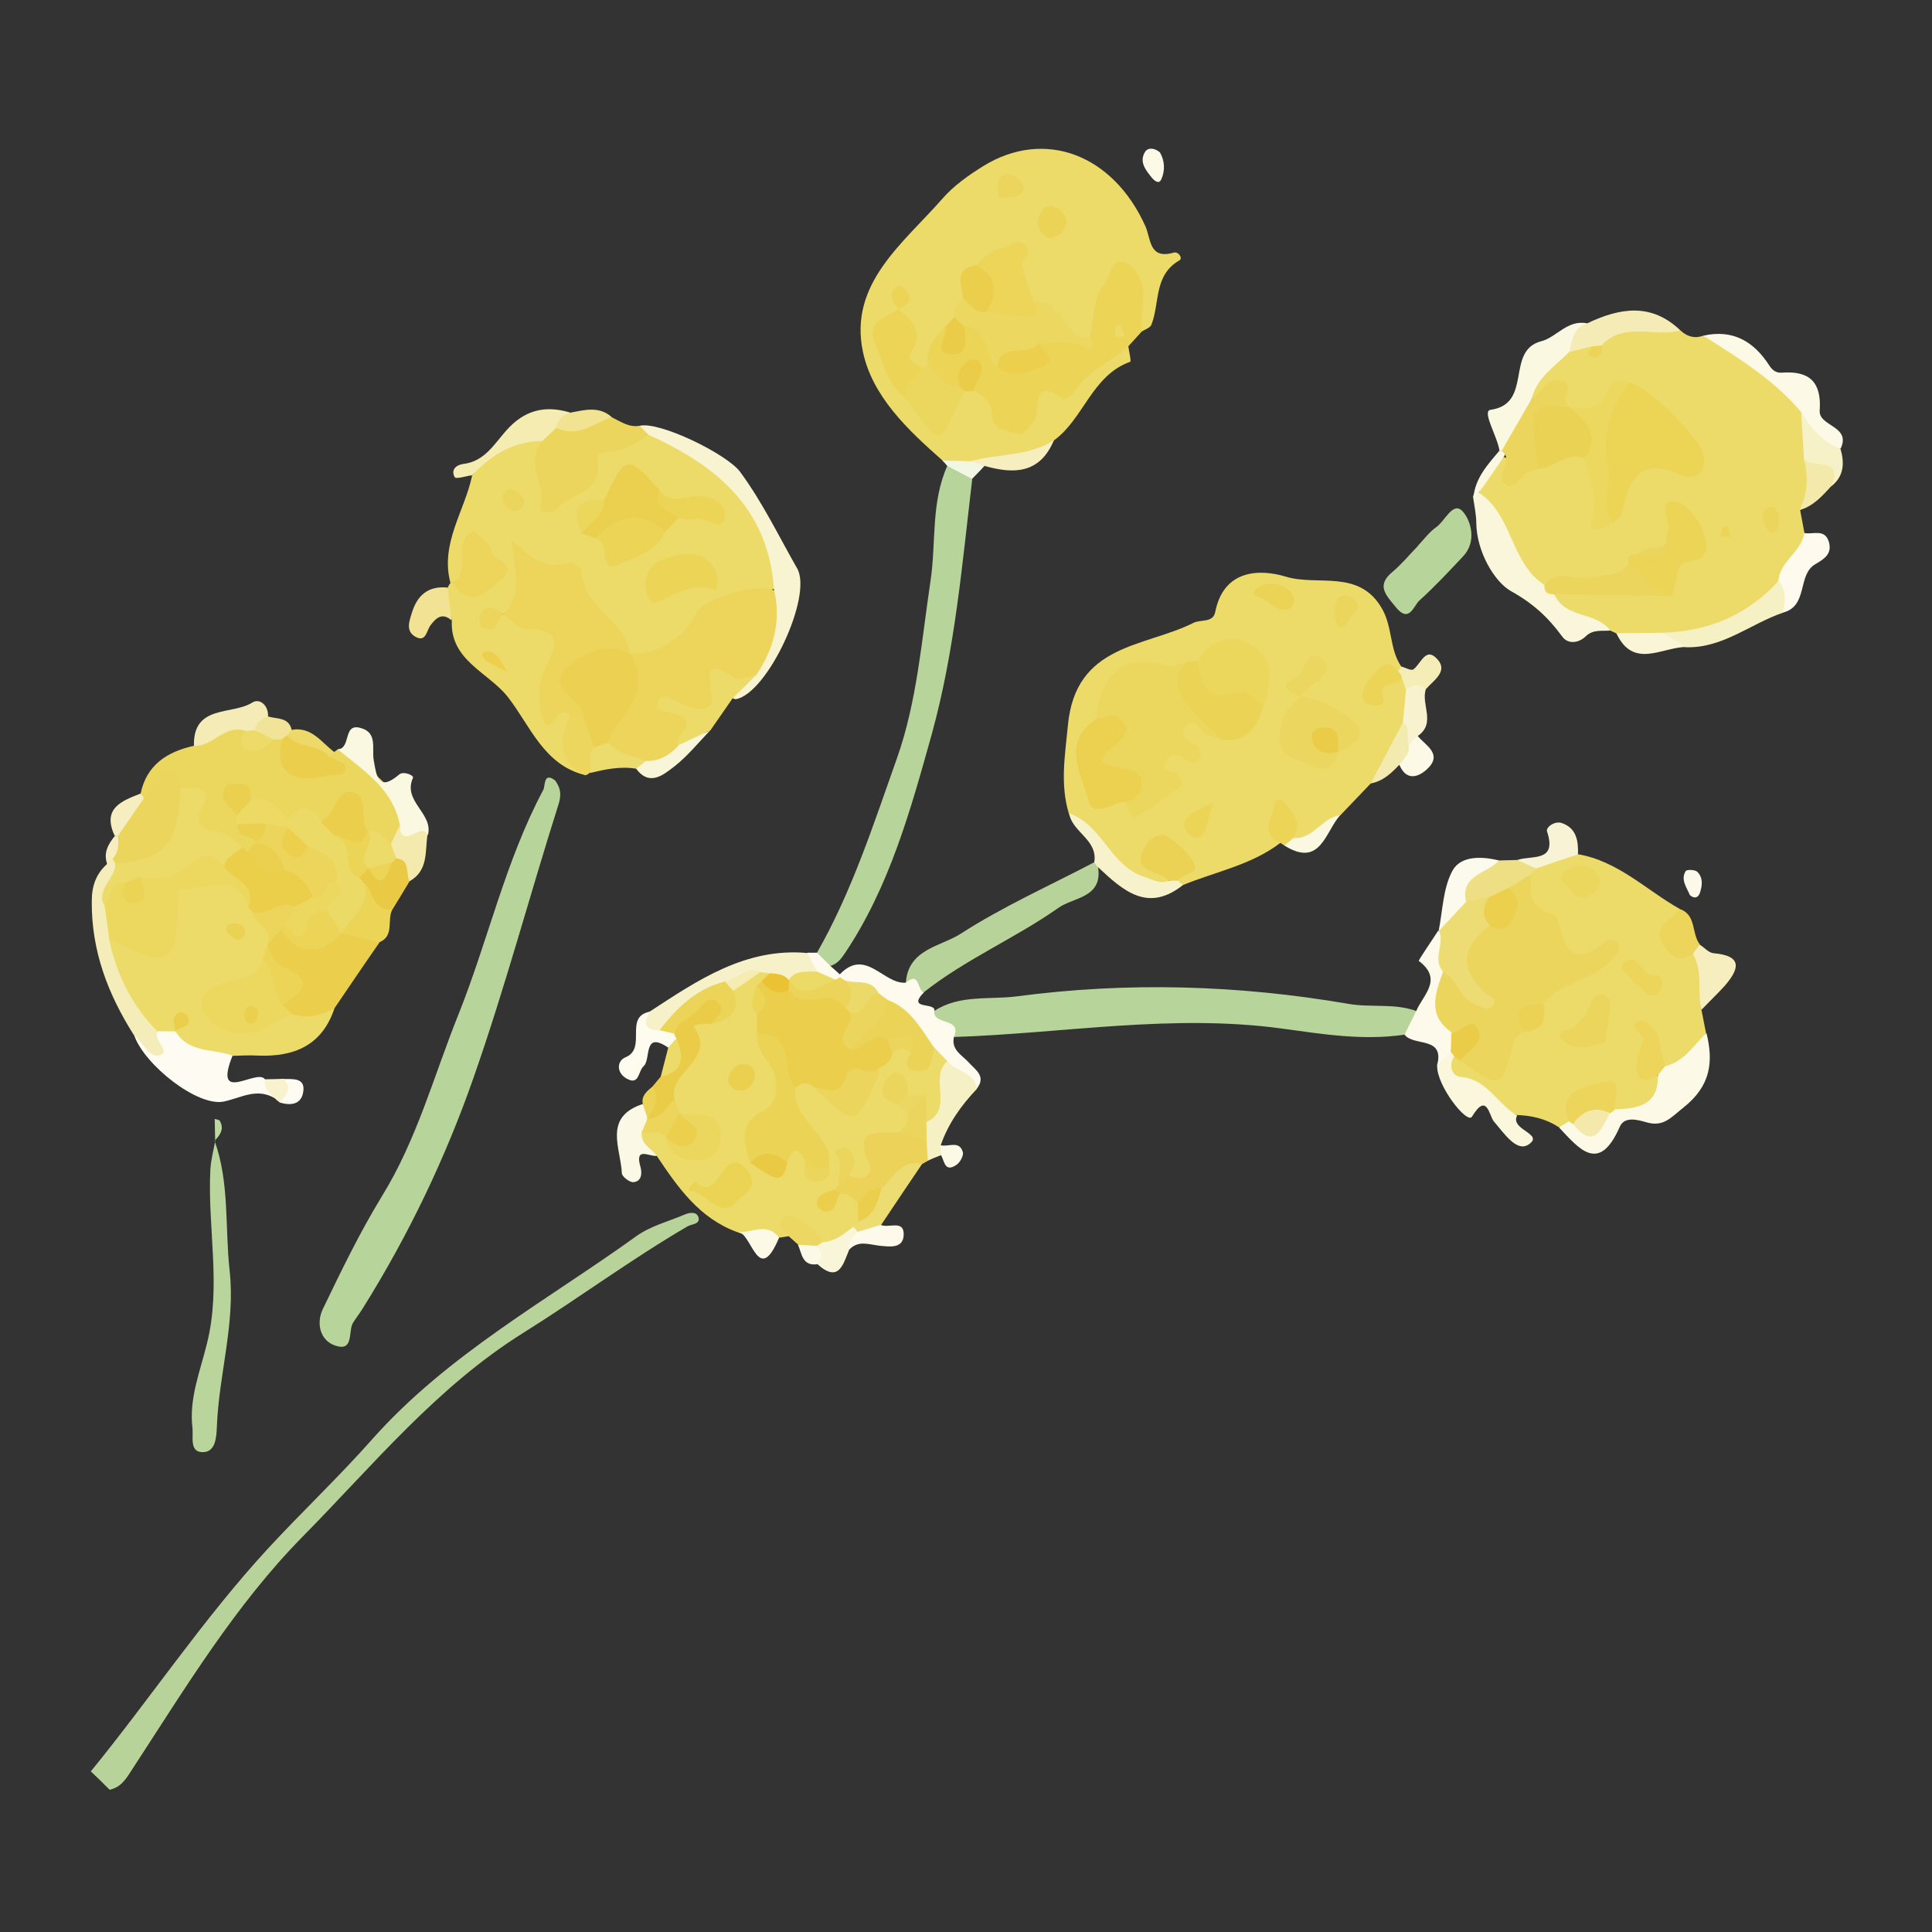 <?xml version="1.0" encoding="utf-8"?>
<!-- Generator: Adobe Illustrator 28.0.0, SVG Export Plug-In . SVG Version: 6.00 Build 0)  -->
<svg version="1.1" id="レイヤー_1" xmlns="http://www.w3.org/2000/svg" xmlns:xlink="http://www.w3.org/1999/xlink" x="0px"
	 y="0px" viewBox="0 0 80 80" style="enable-background:new 0 0 80 80;" xml:space="preserve">
<rect x="0" y="0" width="80" height="80" fill="#333333" stroke="none"/>
<style type="text/css">
	.st0{fill:#B8D399;}
	.st1{fill:#ECDA69;}
	.st2{fill:#ECDB69;}
	.st3{fill:#B7D49A;}
	.st4{fill:#ECDB68;}
	.st5{fill:#ECD75E;}
	.st6{fill:#ECD457;}
	.st7{fill:#B9D59B;}
	.st8{fill:#F8F3D1;}
	.st9{fill:#ECD55D;}
	.st10{fill:#EBCE4B;}
	.st11{fill:#FAF6DB;}
	.st12{fill:#FCF9E7;}
	.st13{fill:#FEFCF2;}
	.st14{fill:#FAF8E1;}
	.st15{fill:#FEFBEE;}
	.st16{fill:#F5EDB9;}
	.st17{fill:#ECD258;}
	.st18{fill:#FBF7DD;}
	.st19{fill:#F6F1C8;}
	.st20{fill:#F6F1C5;}
	.st21{fill:#F5EBB7;}
	.st22{fill:#FDFAEB;}
	.st23{fill:#F8F2CC;}
	.st24{fill:#F4ECB1;}
	.st25{fill:#EBCC48;}
	.st26{fill:#FBF9E5;}
	.st27{fill:#EEDF84;}
	.st28{fill:#F6EEBE;}
	.st29{fill:#FCFAEC;}
	.st30{fill:#F1E393;}
	.st31{fill:#FEFCEF;}
	.st32{fill:#ECDC72;}
	.st33{fill:#EACA44;}
	.st34{fill:#ECD55A;}
	.st35{fill:#F8F3D4;}
	.st36{fill:#ECD65E;}
	.st37{fill:#F6F1C6;}
	.st38{fill:#F4EAAE;}
	.st39{fill:#F9F5D6;}
	.st40{fill:#F8F2CF;}
	.st41{fill:#F9F5D8;}
	.st42{fill:#F2E9AB;}
	.st43{fill:#F2EAAF;}
	.st44{fill:#ECDB6D;}
	.st45{fill:#F4EDB8;}
	.st46{fill:#F1E392;}
	.st47{fill:#EDD763;}
	.st48{fill:#F6EEC0;}
	.st49{fill:#F1E499;}
	.st50{fill:#FCF9EA;}
	.st51{fill:#ECD96A;}
	.st52{fill:#F2F7E3;}
	.st53{fill:#ECD255;}
	.st54{fill:#BED8A2;}
	.st55{fill:#ECD455;}
	.st56{fill:#EAD254;}
	.st57{fill:#ECD75F;}
	.st58{fill:#ECD55C;}
	.st59{fill:#ECD050;}
	.st60{fill:#EBD355;}
	.st61{fill:#EBD75F;}
	.st62{fill:#ECD75D;}
	.st63{fill:#EBD154;}
	.st64{fill:#ECD861;}
	.st65{fill:#ECD559;}
	.st66{fill:#EBCE4C;}
	.st67{fill:#EBD04F;}
	.st68{fill:#EBD354;}
	.st69{fill:#ECD459;}
	.st70{fill:#EBC234;}
	.st71{fill:#F5EBB3;}
	.st72{fill:#EBCE49;}
	.st73{fill:#ECD456;}
	.st74{fill:#ECDA67;}
	.st75{fill:#ECDA65;}
	.st76{fill:#EAD04E;}
	.st77{fill:#ECCF4D;}
	.st78{fill:#F4E9AB;}
	.st79{fill:#EBD358;}
	.st80{fill:#ECD45B;}
	.st81{fill:#EBDA69;}
	.st82{fill:#ECDC73;}
	.st83{fill:#EBD052;}
	.st84{fill:#EBCC49;}
</style>
<g id="SRyAsb.tif_00000046313165003372203950000009198819156708360891_">
	<g>
		<path class="st0" d="M3.76,73.35c2.48-3.04,4.66-6.32,7.32-9.21c1.41-1.53,2.94-2.97,4.32-4.53c3.12-3.52,7.22-5.74,10.96-8.43
			c0.57-0.41,1.31-0.6,1.97-0.88c0.2-0.09,0.51-0.15,0.59,0.1c0.09,0.3-0.28,0.28-0.45,0.38c-2.33,1.36-4.5,2.97-6.77,4.39
			c-3.61,2.25-6.25,5.5-9.16,8.45c-2.79,2.83-4.87,6.28-7.05,9.62c-0.26,0.4-0.46,0.76-0.95,0.87C4.29,73.86,4.03,73.6,3.76,73.35z"
			/>
		<path class="st1" d="M69.58,13.68c0.28,0.26,0.59,0.35,0.95,0.22c1.68,0.46,2.92,1.57,4.12,2.75c0.36,0.72,0.45,1.5,0.43,2.3
			c0.12,0.8,0.17,1.58-0.54,2.17c0.06,0.32,0.12,0.63,0.18,0.96c0.32,0.93-0.53,1.39-0.82,2.07c-1.19,1.69-2.94,2.23-4.89,2.37
			c-0.69-0.12-1.43,0.16-2.08-0.29c-0.08-0.04-0.16-0.08-0.25-0.12c-0.41-0.3-0.92-0.23-1.37-0.37c-0.53-0.17-0.96-0.45-1-1.08
			c0.54-0.58,1.37-0.57,1.95-0.48c0.89,0.14,1.74-0.12,2.6,0.01c0.41-0.4,0.43-1.09,1.03-1.36c0.21-0.09,0.29-0.34,0.25-0.58
			c-0.06-0.32-0.22-0.71-0.49-0.74c-0.5-0.05-0.19,0.46-0.32,0.7c-0.06,0.11-0.09,0.25-0.15,0.37c-0.28,0.37-0.74,0.39-1.12,0.57
			c-0.29,0.12-0.45,0.37-0.65,0.6c-1.16,0.65-2.43,0.41-3.66,0.51c-1.56-0.76-1.62-2.54-2.54-3.72c0.17-0.61,0.5-1.13,0.89-1.61
			c0.54-0.12,0.93,0.93,1.54,0.19c0.67-0.19,1.28-0.71,2.04-0.32c0.6,0.74,0.95,1.54,0.68,2.51c0,0.01,0.07,0.05,0.11,0.05
			c0.09-0.01,0.16-0.06,0.22-0.14c0.34-0.39,0.37-0.93,0.62-1.36c0.4-0.69,0.8-1.23,1.71-0.72c0.27,0.15,0.65,0.26,0.88-0.04
			c0.24-0.31-0.04-0.62-0.23-0.85c-0.62-0.74-0.96-1.79-2.09-2c-0.39-0.1-0.66,0.02-0.89,0.35c-0.4,0.59-0.96,0.7-1.6,0.47
			c-0.11-0.05-0.22-0.11-0.31-0.19c-0.2-0.45-0.44-0.76-0.99-0.41c-0.2,0.13-0.43,0.09-0.53-0.19c0.12-0.85,0.77-1.28,1.36-1.76
			c0.34-0.21,0.69-0.4,1.11-0.39c0.24,0.15,0.48,0.24,0.67-0.09C67.34,13.02,68.47,13.4,69.58,13.68z"/>
		<path class="st2" d="M56.77,32.43c-0.43,0.45-0.85,0.89-1.28,1.34c-0.68,0.22-0.82,1.36-1.8,1.05c-0.03-0.03-0.06-0.05-0.1-0.08
			c-0.26-0.18-0.13-0.79-0.54-0.68c-0.25,0.07,0.04,0.55-0.03,0.84c-1.2,0.92-2.68,1.19-4.04,1.75c-0.14-0.01-0.22-0.08-0.25-0.22
			c0.02-0.26,0.2-0.51,0.09-0.78c-0.14-0.37-0.45-0.65-0.82-0.43c-0.43,0.25-0.04,0.51,0.14,0.74c0.16,0.2,0.39,0.38,0.19,0.68
			c-1.21,0.26-2.15-0.22-2.6-1.28c-0.32-0.77-1.16-0.97-1.47-1.67c-0.37-1.22-0.16-2.4-0.04-3.66c0.32-3.38,3.17-3.22,5.2-4.24
			c0.3-0.15,0.81,0.01,0.9-0.45c0.35-1.77,1.85-1.79,2.93-1.46c1.32,0.4,3.04-0.33,3.98,1.33c0.44,0.77,0.3,1.68,0.8,2.4
			c0.02,0.09,0,0.17-0.06,0.22c-0.06,0.05-0.1,0.07-0.11,0.06c-0.33,0.12-0.72,0.09-1.2,0.66c0.57-0.5,0.97-0.54,1.37-0.6
			c0.3,0.08,0.38,0.32,0.44,0.58c0.06,0.52-0.04,1.03-0.21,1.52C57.99,30.97,57.62,31.85,56.77,32.43z"/>
		<path class="st1" d="M46.72,14.33c0.03,0.22,0.13,0.63,0.08,0.65c-1.59,0.57-1.92,2.35-3.15,3.25c-0.88,1.07-2.22,0.75-3.34,1.09
			c-0.5,0.29-0.87-0.06-1.28-0.25c-1.43-1.26-2.91-2.65-3.3-4.51c-0.59-2.82,1.68-4.49,3.29-6.33c0.47-0.54,1.08-0.97,1.69-1.35
			c2.54-1.57,5.38-0.49,6.72,2.49c0.23,0.51,0.14,1.39,1.17,1.09c0.19-0.06,0.39,0.23,0.24,0.32c-1.07,0.61-0.81,1.76-1.16,2.66
			c-0.05,0.14-0.29,0.21-0.44,0.31c-0.55-0.36-0.19-0.89-0.24-1.34c-0.04-0.37-0.07-0.78-0.49-0.85c-0.38-0.06-0.45,0.37-0.6,0.63
			c-0.35,0.62-0.17,1.45-0.78,1.96c-1.21,0.17-1.47-1.15-2.35-1.49c-0.33-0.26-0.58-0.66-0.59-1.02c-0.02-1.63-0.79-0.98-1.51-0.54
			c-0.55,0.28-0.53,0.84-0.64,1.34c-0.09,0.29-0.23,0.57-0.37,0.84c-0.08,0.17-0.19,0.32-0.3,0.47c-0.41,0.4-0.58,0.94-0.87,1.41
			c-0.09,0.09-0.2,0.15-0.32,0.18c-0.54-0.05-0.86-0.3-0.71-0.88c0.14-0.52-0.06-0.97-0.23-1.43c-0.02-0.18,0,0.07-0.02-0.11
			c-0.05,0.03-0.03,0.08-0.05,0.12c-1.13,1.3-0.03,2.19,0.56,3.16c0.43,0.36,0.55,1.25,1.17,1.13c0.36-0.07,0.5-0.9,0.93-1.26
			c0.17-0.11,0.35-0.15,0.55-0.12c0.48,0.12,0.78,0.42,0.95,0.88c0.11,0.3,0.27,0.59,0.67,0.56c0.39-0.03,0.55-0.33,0.6-0.65
			c0.12-0.73,0.31-1.2,1.21-0.82c0.38,0.17,0.6-0.29,0.89-0.5C45.31,14.99,45.79,14.26,46.72,14.33z"/>
		<path class="st2" d="M18.65,24.13c-0.43-1.63,0.59-2.96,0.9-4.44c0.68-0.96,1.43-1.81,2.78-1.61c0.49,0.52,0.17,1.19,0.32,1.79
			c0.17,0.69,0.41,0.83,0.97,0.39c0.21-0.17,0.51-0.3,0.57-0.55c0.37-1.59,1.76-1.54,2.93-1.85c2.38,0.83,3.96,2.51,4.95,4.75
			c0.23,0.51,0.36,1.12,0.13,1.71c-0.68,0.31-1.43,0.31-2.12,0.71c-0.66,0.4-0.97,0.82-1.07,1.57c-0.18,1.39-0.63,1.63-1.9,1.08
			c-0.37-0.16-0.73-0.35-1.1-0.52c-0.58-1.08-2.07-1.48-2.16-2.96c-0.02-0.38-0.46-0.59-0.83-0.52c-0.95,0.17-1.48-0.36-1.94-1.04
			c-0.41-0.21-0.83-0.35-1.3-0.2c-0.53,0.43-0.15,1.29-0.8,1.66C18.89,24.14,18.77,24.16,18.65,24.13z"/>
		<path class="st2" d="M65.33,35.37c1.67,0.28,2.84,1.49,4.23,2.27c-0.14,0.7-0.64,1.53,0.57,1.79c0.89,0.68,0.59,1.53,0.32,2.37
			c0.06,0.32,0.13,0.64,0.19,0.96c-0.27,0.68-0.55,1.35-1.39,1.5c-0.89-0.02-0.71-0.85-1.05-1.41c0.14,0.66-0.23,1.38,0.53,1.75
			c-0.07,1.33-0.2,1.43-1.8,1.5c-0.8-1.09-1.27-1.01-1.93,0.35c-0.12,0.16-0.25,0.29-0.48,0.21c-0.52-0.34-1.11-0.47-1.72-0.49
			c-1.05-0.43-2-1.03-2.87-1.74c-0.17-0.14-0.11-0.41,0.03-0.6c0.1-0.09,0.22-0.14,0.35-0.14c0.29,0.09,0.57,0.25,0.85,0.38
			c0.56,0.26,0.94,0.17,1.08-0.49c0.09-0.44,0.22-0.87,0.7-1.07c0.56-0.2,0.67-0.73,0.85-1.21c0.58-0.89,1.71-0.99,2.47-1.8
			c-1.07,0.9-1.53,0.32-1.85-0.61c-0.14-0.4-0.39-0.71-0.72-0.96c-0.62-0.48-0.78-1.08-0.48-1.8c0.06-0.12,0.14-0.22,0.24-0.31
			C64.11,35.73,64.59,35.05,65.33,35.37z"/>
		<path class="st3" d="M22.99,32.32c0.24,0.34,0.26,0.6,0.13,1.01c-1.19,3.75-2.2,7.55-3.5,11.26c-1.17,3.36-2.72,6.59-4.62,9.62
			c-0.12,0.19-0.26,0.37-0.38,0.56c-0.22,0.35,0.06,1.23-0.76,0.94c-0.62-0.22-0.77-0.94-0.49-1.51c0.76-1.58,1.53-3.17,2.44-4.66
			c1.46-2.36,2.16-5.02,3.18-7.55c1.23-3.08,1.94-6.35,3.51-9.29C22.58,32.55,22.5,31.94,22.99,32.32z"/>
		<path class="st4" d="M32.65,51.19c-0.13,0.02-0.26,0.04-0.39,0.06c-0.59-0.02-1.17-0.01-1.73-0.23c-1.57-0.57-2.46-1.85-3.33-3.15
			c-0.38-0.19-0.79-0.36-0.73-0.91c0.33-0.37,0.71-0.42,1.12-0.14c0.07,0.06,0.13,0.12,0.19,0.19c0.31,0.43,0.7,0.72,1.26,0.6
			c0.24-0.05,0.36-0.28,0.36-0.52c0-0.76-0.74-0.5-1.09-0.78c-0.07-0.05-0.16-0.09-0.23-0.14c-0.22-0.17-0.34-0.4-0.41-0.65
			c-0.1-0.42-0.06-0.83,0.26-1.11c0.48-0.42,0.62-0.85,0.48-1.48c-0.13-0.62,0.36-0.83,0.89-0.9c0.69-0.05,0.88-0.56,0.99-1.12
			c0.21-0.45,0.6-0.68,1.04-0.84c0.2-0.05,0.39-0.05,0.56,0.07c0.1,0.19,0.05,0.37-0.02,0.54c-0.05,0.11-0.1,0.22-0.16,0.32
			c-0.18,0.31-0.21,0.64-0.15,0.98c0.04,0.29,0.07,0.59,0.13,0.87c0.09,0.35,0.29,0.64,0.46,0.96c0.48,0.91,0.46,1.81-0.35,2.53
			c-0.52,0.46-0.61,0.94-0.37,1.53c0.3,0.36,0.61,0.69,1,0.08c0.43-0.67,0.83-0.65,1.17,0.06c0.11,0.15,0.12,0.55,0.43,0.14
			c0.07-0.16,0.15-0.31,0.29-0.42c0.11-0.06,0.23-0.08,0.36-0.06c0.57,0.37,0.43,0.86,0.25,1.36c-0.06,0.08-0.12,0.16-0.18,0.23
			c0.02,0.01-0.03,0.04,0,0.02c0.13-0.12-0.02,0.08,0.12-0.05c0.36-0.06,0.58,0.14,0.76,0.41c0.15,0.32,0.16,0.66,0.08,1.01
			c-0.04,0.13-0.11,0.26-0.19,0.37c-0.39,0.42-0.83,0.71-1.43,0.58C33.56,51.57,33.34,50.56,32.65,51.19z"/>
		<path class="st3" d="M38.69,41.86c1.03-0.68,2.28-0.46,3.39-0.6c4.59-0.61,9.19-0.48,13.77,0.31c0.93,0.16,1.9-0.04,2.81,0.3
			c0.13,0.47,0,0.8-0.48,0.97c-1.72,0.26-3.42-0.02-5.1-0.25c-4.55-0.62-9.05,0.2-13.57,0.35C39.15,42.64,38.49,42.58,38.69,41.86z"
			/>
		<path class="st2" d="M13.85,41.75c-0.51,1.54-1.67,2.02-3.17,1.96c-0.35-0.02-0.7,0-1.05,0.01c-0.88,0.2-1.7,0.19-2.28-0.65
			c-0.06-0.1-0.01-0.4-0.28-0.15c-0.29,0.1-0.55,0.04-0.81-0.1c-1.11-1.09-1.92-2.32-1.83-3.97c0.04-0.02,0.08-0.03,0.13-0.04
			c0.72-0.14,1.33,0.74,2.06,0.28c0.78-0.48,0.31-1.33,0.48-1.99c0.19-0.74,2.08-1.08,2.85-0.51c0.22,0.16,0.34,0.42,0.48,0.65
			c0.07,0.1,0.13,0.21,0.19,0.31c0.22,0.46,0.85,0.72,0.69,1.37c-0.02,0.12-0.04,0.24-0.07,0.35c-0.06,0.23-0.11,0.47-0.18,0.71
			c-0.2,0.67-0.82,0.76-1.35,0.99c-0.36,0.16-1.03,0.22-0.52,0.89c0.32,0.43,0.52,1.18,1.32,0.7c0.5-0.3,0.98-0.64,1.54-0.82
			C12.64,41.77,13.25,41.54,13.85,41.75z"/>
		<path class="st3" d="M33.83,39.45c1.45-2.54,2.34-5.32,3.31-8.05c0.83-2.34,1.02-4.87,1.39-7.34c0.24-1.59,0.01-3.25,0.7-4.78
			c0.39,0.1,0.87,0.01,1.03,0.54c-0.42,3.55-0.72,7.12-1.68,10.59c-0.88,3.15-1.75,6.31-3.6,9.07c-0.16,0.24-0.31,0.42-0.57,0.51
			C34.04,39.98,33.85,39.8,33.83,39.45z"/>
		<path class="st5" d="M13.83,31.14c0.05-0.03,0.11-0.07,0.15-0.11c0.13-0.02,0.31-0.06,0.39,0.02c0.94,0.92,2.21,1.57,2.47,3.05
			c-0.08,0.37-0.23,0.7-0.57,0.91c-0.46,0.06-0.78-0.23-1.11-0.47c-0.39-0.9-0.91-1.23-1.72-0.43c-0.52-0.08-1.03-0.24-1.56-0.12
			c-0.53-0.15-0.96-0.5-1.47-0.7c-0.19-0.09-0.3-0.44-0.51-0.35c-0.28,0.12-0.03,0.37,0.01,0.57c0.07,0.15,0.12,0.32,0.19,0.47
			c0.12,0.37,0.61,0.56,0.52,1.04c-0.08,0.18-0.21,0.29-0.41,0.34c-0.12-0.01-0.25-0.04-0.36-0.09c-0.94-0.49-2.09-0.79-1.99-2.23
			c0.01-0.1-0.28-0.18-0.43-0.26c-0.66-0.78-0.88,0.38-1.38,0.31C5.89,33.08,5.82,33,5.82,32.87c0.25-1.21,1.11-1.74,2.21-1.99
			c0.68-0.29,1.09-1.25,2.06-0.78c0.25,0.53,0.62,0.68,1.13,0.34c0.2-0.04,0.37-0.02,0.52,0.14c0.14,0.57,0.22,1.2,0.99,1.25
			c0.37,0.02,0.88,0.19,0.85-0.5C13.62,31.2,13.7,31.14,13.83,31.14z"/>
		<path class="st6" d="M45.12,13.98c0.21-0.72,0.08-1.54,0.59-2.18c0.28-0.35,0.31-1.2,0.92-0.91c0.37,0.17,0.76,0.78,0.71,1.4
			c-0.04,0.49-0.06,0.98-0.09,1.47c-0.17,0.19-0.35,0.38-0.52,0.57c-0.69,0.65-1.65,0.98-2.19,1.82c-0.11,0.17-0.46,0.42-0.51,0.37
			c-1.4-1.01-0.91,0.57-1.24,0.94c-0.22,0.24-0.37,0.57-0.72,0.48c-0.42-0.1-0.99-0.18-0.99-0.74c0-0.57-0.35-0.77-0.72-1.02
			c-0.35-1.29-0.57,0.47-0.88,0.04c-0.62-0.14-0.99-0.51-1.06-1.15c-0.08-0.68,0.3-1.13,0.75-1.56c0.47,0.77,0.6,0.01,0.85-0.2
			c1.05-0.05,1.06,0.95,1.51,1.5c0.63,0.19,1.38,0.69,1.43-0.57c0.45-0.56,1-0.43,1.56-0.23C44.72,14.09,44.93,14.41,45.12,13.98z"
			/>
		<path class="st2" d="M19.63,21.99c0.54,0.02,1.09,0,1.55,0.35c0.48,1.03,1.04,2.06-0.12,3.02c-0.11,0.1-0.28-0.01-0.39,0.12
			c0.11-0.08,0.23-0.05,0.36-0.06c0.37,0.03,0.68,0.2,1.03,0.3c1.25,0.35,1.43,0.61,0.97,1.78c-0.39,0.99-0.26,1.65,0.82,1.99
			c0.31,0.84-0.29,1.82,0.4,2.61c-1.74-0.41-2.3-2.07-3.23-3.25c-0.8-1.01-2.4-1.51-2.31-3.16c-0.07-0.45-0.53-0.85-0.17-1.36
			c0.03-0.07,0.07-0.14,0.12-0.2h0.09c0.22,0.01,0.45,0.09,0.66,0.08c0.97-0.05,1.15-0.42,0.65-1.26
			C19.87,22.64,19.6,22.39,19.63,21.99z"/>
		<path class="st0" d="M37.51,40.69c0.09-1.39,1.45-1.5,2.26-2.02c1.75-1.13,3.68-1.99,5.53-2.96c0.12,0.02,0.18,0.09,0.17,0.21
			c0.19,1.26-1.02,1.23-1.64,1.67c-1.79,1.26-3.85,2.13-5.58,3.5C37.96,41.05,37.73,40.89,37.51,40.69z"/>
		<path class="st7" d="M8.89,47.25c0.62,1.74,0.42,3.58,0.62,5.38c0.24,2.17-0.45,4.29-0.53,6.45c-0.02,0.41-0.04,1.07-0.61,1.05
			c-0.53-0.01-0.36-0.65-0.4-1c-0.15-1.22,0.32-2.35,0.6-3.5c0.6-2.39,0.02-4.79,0.14-7.19c0.02-0.4,0.13-0.79,0.2-1.19L8.89,47.25z
			"/>
		<path class="st8" d="M32.05,24.46c-0.2-3.38-2.36-5.18-5.19-6.45c-0.23-0.03-0.36-0.15-0.37-0.38c0.83-0.19,3.6,1.17,4.15,1.9
			c0.93,1.26,1.6,2.66,2.37,4.01c0.65,1.13-1.22,5.16-2.53,5.41c-0.04,0.01-0.09-0.02-0.13-0.03c-0.36-0.73,0.46-0.73,0.68-1.11
			C31.88,26.84,31.62,25.54,32.05,24.46z"/>
		<path class="st9" d="M26.49,17.63c0.12,0.13,0.25,0.26,0.37,0.38c-0.5,0.31-0.97,0.66-1.59,0.69c-0.27,0.01-0.6,0.03-0.54,0.42
			c0.22,1.34-1.17,1.3-1.72,1.99c-0.14,0.18-0.7,0.15-0.63-0.13c0.24-0.91-0.69-1.84,0.07-2.71c-0.01-0.31,0.15-0.51,0.4-0.66
			c0.83-0.05,1.62-0.45,2.47-0.34C25.69,17.45,26.04,17.71,26.49,17.63z"/>
		<path class="st10" d="M13.85,41.75c-0.56,0.29-1.14,0.46-1.76,0.23c-0.21-0.01-0.36-0.11-0.44-0.3c0.2-0.59,0.44-1.16-0.3-1.6
			c-0.33-0.2-0.33-0.6-0.26-0.97l0,0c0.03-0.28,0.22-0.45,0.41-0.62c0.79,0.03,1.57,0.8,2.36,0.02c0.12-0.03,0.25-0.05,0.37-0.06
			c0.55,0.06,1.16-0.06,1.48,0.58C15.08,39.93,14.47,40.84,13.85,41.75z"/>
		<path class="st11" d="M61.24,20.4c1.4,0.92,1.3,2.91,2.71,3.82c0.16,0.1,0.3,0.22,0.41,0.38c0.43,1.03,1.74,0.71,2.32,1.51
			c-0.35,0.03-0.71-0.06-1.02,0.24c-0.3,0.29-0.74,0.33-0.97,0.01c-0.58-0.79-1.2-1.37-2.12-1.88c-0.68-0.38-1.42-1.62-1.44-2.81
			c0-0.36-0.08-0.71-0.13-1.07c0-0.11,0.03-0.17,0.1-0.2C61.18,20.38,61.23,20.38,61.24,20.4z"/>
		<path class="st12" d="M66.86,45.94c0.94-0.04,1.82-0.15,1.79-1.42c-0.03-0.22,0.06-0.36,0.3-0.37c0.79-0.19,1.18-0.87,1.71-1.38
			c0.3,1.22,0.17,2.2-0.95,3.09c-0.53,0.42-0.83,0.82-1.54,0.61c-0.38-0.11-0.91-0.25-1.1,0.19c-0.86,1.96-1.68,0.91-2.52,0.02
			c0.14-0.08,0.28-0.17,0.42-0.25c0.12-0.04,0.24-0.04,0.36-0.02c0.54,0.29,0.85-0.11,1.19-0.4C66.62,45.95,66.73,45.92,66.86,45.94
			z"/>
		<path class="st3" d="M58.71,22.6c0.25-0.26,0.47-0.57,0.76-0.77c0.37-0.26,0.7-1.1,1.1-0.65c0.34,0.38,0.59,1.24,0.02,1.85
			c-0.59,0.63-1.18,1.26-1.82,1.84c-0.24,0.22-0.42,0.97-0.99,0.25c-0.4-0.49-0.8-0.88-0.12-1.44c0.38-0.32,0.7-0.71,1.05-1.07
			C58.72,22.61,58.71,22.6,58.71,22.6z"/>
		<path class="st13" d="M7.27,42.71c0.54,0.9,1.55,0.71,2.36,1c-0.83,2.07,1.01,0.51,1.34,0.98c0.23,0.21,0.46,0.42,0.4,0.78
			c-0.74-0.43-1.37-0.02-2.09,0.14c-1.09,0.24-3.3-1.52-3.72-2.73c0.32-0.06,0.72,0.37,0.96-0.18C6.76,42.7,7.01,42.71,7.27,42.71
			L7.27,42.71z"/>
		<path class="st14" d="M64.97,14.58c-0.59,0.6-1.34,1.05-1.55,1.95c0.02,0.91-0.43,1.58-1.12,2.13c-0.07,0-0.14,0-0.21,0
			c-0.09-0.6-0.74-1.64-0.37-1.69c1.77-0.25,0.6-2.45,2.1-2.84c0.63-0.16,1.09-0.91,1.9-0.74C65.51,13.81,65.46,14.33,64.97,14.58z"
			/>
		<path class="st15" d="M37.51,40.69c0.59-0.5,0.46,0.34,0.75,0.4c-0.74,0.75,0.5,0.39,0.43,0.77c-0.07,0.62,1.16,0.25,0.81,1.08
			c-0.12,0.54,0.34,0.75,0.62,1.06c0.28,0.31,0.73,0.57,0.32,1.09c-0.56-0.17-0.97-0.57-1.41-0.91c-0.18-0.17-0.34-0.36-0.49-0.56
			c-0.63-0.63-1.08-1.45-1.88-1.91c-0.15-0.09-0.28-0.21-0.41-0.33c-0.33-0.35-0.83-0.36-1.22-0.6c-0.1-0.06-0.18-0.15-0.25-0.25
			c0-0.06-0.01-0.12-0.01-0.18C35.85,39.22,36.58,40.77,37.51,40.69z"/>
		<path class="st12" d="M74.58,17.06c-1.13-1.34-2.6-2.24-4.05-3.16c1.23-0.28,2.1,0.25,2.73,1.23c0.15,0.23,0.31,0.32,0.54,0.3
			c1.14-0.08,1.63,0.4,1.55,1.57c-0.05,0.66,1.31,0.63,0.87,1.57C75.01,18.78,74.9,17.81,74.58,17.06z"/>
		<path class="st16" d="M6.51,42.7c-0.17,0.38,0.59,0.83,0.1,1c-0.41,0.15-0.69-0.54-1.06-0.83c-1.08-1.7-1.77-3.5-1.75-5.56
			c0-0.63,0.18-1.13,0.64-1.54c-0.01-0.1,0.02-0.17,0.08-0.21c0.06-0.05,0.11-0.06,0.12-0.04c0.12,0.04,0.22,0.12,0.28,0.23
			c0.21,0.63-0.46,1.11-0.31,1.74c0.06,0.46,0.34,0.94-0.1,1.37C4.81,40.33,5.45,41.62,6.51,42.7z"/>
		<path class="st17" d="M34.56,49.25c0.06-0.07,0.12-0.13,0.19-0.2c0-0.22,0.15-0.34,0.29-0.47c0.2-0.15,0.53-0.19,0.48-0.54
			c-0.2-1.41,0.72-1.49,1.73-1.46c0.46,0.11,0.92,0.21,1.27,0.57c0.17,0.32,0.25,0.64-0.09,0.91c-0.08,0.05-0.16,0.09-0.25,0.14
			c-0.55,0.36-1.05,0.77-1.55,1.2c-0.35,0.17-0.66,0.47-1.1,0.42c-0.22-0.2-0.42-0.46-0.77-0.37
			C34.61,49.45,34.54,49.39,34.56,49.25z"/>
		<path class="st18" d="M60.22,43.73c-0.26,0.39-0.09,0.83,0.25,0.86c1.12,0.09,1.53,1.13,2.35,1.6c-0.31,0.61,1.17,0.76,0.46,1.21
			c-0.49,0.31-1.01-0.49-1.42-0.96c-0.2-0.23-0.28-1.24-0.91-0.2c-0.2,0.32-1.45-1.27-1.44-2.09c0.03-0.29,0.22-0.46,0.45-0.61
			C60.1,43.52,60.19,43.59,60.22,43.73z"/>
		<path class="st14" d="M16.56,34.18c-0.28-1.52-1.51-2.27-2.57-3.15c0.56-0.05,0.2-1.09,0.93-0.89c0.74,0.19,0.46,0.87,0.56,1.37
			c0.11,0.6,0.17,1.31,1.05,0.56c0.17-0.15,0.62,0.03,0.57,0.14c-0.44,0.97,0.85,1.47,0.62,2.36
			C17.24,34.69,16.52,35.61,16.56,34.18z"/>
		<path class="st19" d="M31.88,40.31c-0.12-0.02-0.25-0.04-0.38-0.06c-0.58,0.04-1,0.44-1.49,0.69c-1.22,0.28-1.82,1.54-2.97,1.93
			c-0.46-0.27-0.86-0.55-0.14-0.98c1.99-1.3,3.96-2.65,6.51-2.43c0.39,0.04,0.45,0.33,0.5,0.63c-0.13,0.52-0.64,0.43-0.99,0.6
			c-0.11,0.03-0.23,0.04-0.34,0.04C32.31,40.67,32.03,40.6,31.88,40.31z"/>
		<path class="st20" d="M68.82,26.2c1.91-0.05,3.53-0.72,4.83-2.15c0.97,0.31,0.34,0.85,0.18,1.32c-1.35,0.46-2.5,1.48-4.02,1.43
			C69.43,26.67,68.89,26.83,68.82,26.2z"/>
		<path class="st1" d="M31.31,27.95c-0.32,0.32-0.64,0.64-0.97,0.96c-0.31,0.45-0.62,0.89-0.93,1.34c-0.51,0.11-0.69,0.87-1.36,0.7
			c-0.33-0.45-0.22-1.15-0.87-1.42c-0.2-0.08-0.34-0.35-0.25-0.57c0.11-0.29,0.44-0.4,0.68-0.31c0.93,0.33,1.28,0.02,1.74-0.89
			C29.8,26.87,30.66,27.65,31.31,27.95z"/>
		<path class="st21" d="M64.97,14.58c0.14-0.46,0.15-1.02,0.75-1.19c1.34-0.64,2.65-0.87,3.86,0.29c-1.07,0.31-2.33-0.39-3.27,0.63
			c-0.12,0.11-0.25,0.11-0.38,0.03C65.61,14.42,65.29,14.5,64.97,14.58z"/>
		<path class="st22" d="M60.07,43.55c-0.19,0.2-0.38,0.39-0.57,0.59c0.35-1.26-0.97-0.79-1.34-1.3c0.16-0.32,0.32-0.65,0.48-0.97
			c0.28-0.67,1.13-1.31,0.11-2.08c-0.03-0.02,0.52-0.81,0.8-1.25c0.06,0.02,0.12,0.03,0.18,0.04c0.37,0.55,0.11,1.18,0.23,1.76
			c-0.15,0.82-0.3,1.65,0.32,2.36C60.38,43.03,60.47,43.36,60.07,43.55z"/>
		<path class="st23" d="M45.48,35.92c-0.06-0.06-0.12-0.13-0.17-0.21c0.16-0.94-0.91-1.24-1.04-2.03c1.38,0.47,1.7,2.19,3.12,2.63
			c0.34,0.11,0.64,0.31,1.02,0.16c0.12-0.05,0.25-0.06,0.37,0c0.06,0.06,0.13,0.12,0.2,0.18C47.52,37.81,46.5,36.87,45.48,35.92z"/>
		<path class="st24" d="M23.03,17.71c-0.19,0.19-0.38,0.37-0.57,0.55c-1.2,0.01-2.12,0.58-2.91,1.42c-0.25,0.03-0.67,0.17-0.72,0.08
			c-0.17-0.3,0.05-0.51,0.36-0.55c0.87-0.1,1.28-0.83,1.77-1.38c0.75-0.85,1.6-1.06,2.64-0.75C23.49,17.37,23.3,17.58,23.03,17.71z"
			/>
		<path class="st20" d="M38.42,48.06c-0.02-0.27-0.03-0.54-0.05-0.81c-0.15-0.3-0.36-0.59-0.17-0.96c0.23-0.42,0.49-0.81,0.4-1.35
			c-0.08-0.46,0.08-0.88,0.64-0.99c0.35,0.43,1.12,0.43,1.21,1.14c-0.65,0.68-1.19,1.44-1.5,2.34c0.02,0.13,0.12,0.26,0.02,0.4
			C38.78,47.9,38.6,47.98,38.42,48.06z"/>
		<path class="st25" d="M29.43,42.41c-0.27-0.07-0.76,0.04-0.71,0.1c1.02,1.36-1.1,1.88-0.79,3.01c-0.07,0.5-0.28,0.88-0.8,1
			c-0.13,0-0.25-0.04-0.34-0.12c-0.14-0.5,0.2-0.93,0.22-1.4c0.12-0.14,0.23-0.28,0.35-0.42c0.51-0.45,0.72-0.98,0.41-1.64
			c-0.02-0.14,0-0.27,0.04-0.4c0.25-0.43,0.65-0.72,1.02-1.04c0.35-0.31,0.83-0.57,1.14-0.08C30.24,41.87,29.93,42.25,29.43,42.41z"
			/>
		<path class="st15" d="M73.82,25.37c0.12-0.46,0.17-0.92-0.18-1.32c0.06-0.82,0.96-1.19,1.07-1.98c0.35,0.08,0.85-0.2,1.02,0.37
			c0.14,0.49-0.18,0.7-0.56,0.92C74.41,23.8,74.89,25.1,73.82,25.37z"/>
		<path class="st26" d="M26.57,46.89c-0.05,0.49,0.4,0.66,0.62,0.97c-0.29,0.05-0.92-0.41-0.67,0.46c0.07,0.24,0.06,0.6-0.29,0.63
			c-0.15,0.02-0.47-0.23-0.48-0.36c-0.04-1.04-0.79-2.32,0.85-2.87c0.31,0.11,0.19,0.37,0.2,0.58l-0.01,0
			C26.84,46.56,26.75,46.74,26.57,46.89z"/>
		<path class="st21" d="M10.15,30.26c-0.85-0.29-1.34,0.68-2.12,0.62c-0.04-1.72,1.58-1.26,2.42-1.79c0.3-0.19,0.67,0.11,0.65,0.58
			c-0.02,0.32-0.25,0.48-0.48,0.65C10.46,30.37,10.3,30.36,10.15,30.26z"/>
		<path class="st27" d="M63.61,35.96c-0.06,0.08-0.13,0.15-0.19,0.23c-0.11,0.42-0.48,0.6-0.77,0.85c-0.29,0.19-0.6,0.31-0.93,0.42
			c-0.41,0.09-0.83,0.31-1.18-0.12c-0.32-1.32,0.65-1.47,1.53-1.71c0.25-0.01,0.51-0.01,0.76-0.02
			C63.11,35.68,63.45,35.6,63.61,35.96z"/>
		<path class="st28" d="M70.46,41.81c-0.2-0.76,0.07-1.59-0.36-2.31c-0.03-0.22,0.06-0.36,0.29-0.38c0.19,0.12,0.36,0.33,0.56,0.35
			c1.27,0.11,1.04,0.69,0.45,1.37C71.1,41.17,70.77,41.48,70.46,41.81z"/>
		<path class="st29" d="M62.07,35.63c-0.48,0.55-1.63,0.59-1.36,1.73c-0.04,0.71-0.39,1.12-1.11,1.19l-0.03,0
			c0.17-0.84,0.18-1.77,0.57-2.49C60.48,35.43,61.34,35.45,62.07,35.63z"/>
		<path class="st6" d="M15.7,39.02c-0.52-0.12-1.04-0.25-1.56-0.37c-0.08-0.9,0.6-1.46,0.96-2.18c0.6,0.18,0.81,0.74,1.15,1.18
			C16.01,38.09,16.35,38.76,15.7,39.02z"/>
		<path class="st30" d="M18.53,24.33c0.06,0.45,0.11,0.9,0.17,1.36c-0.39-0.34-0.64-0.11-0.88,0.21c-0.16,0.22-0.18,0.72-0.63,0.46
			c-0.39-0.23-0.25-0.62-0.14-0.97C17.27,24.66,17.72,24.25,18.53,24.33z"/>
		<path class="st31" d="M27.92,42.8c0.01,0.07,0.04,0.14,0.09,0.19c0.08,0.3-0.07,0.4-0.34,0.39c-1.06-0.72-0.7,0.49-1.02,0.77
			c-0.23,0.2-0.17,0.83-0.72,0.5c-0.41-0.24-0.39-0.72-0.03-0.87c0.91-0.37-0.09-1.69,1.02-1.89c-0.31,0.48-0.22,0.77,0.39,0.78
			C27.54,42.56,27.76,42.53,27.92,42.8z"/>
		<path class="st32" d="M36.5,49.21c0.51-0.43,0.79-1.22,1.68-1.01c-0.57,0.84-1.14,1.69-1.7,2.53c-0.22,0.36-0.51,0.56-0.95,0.41
			c-0.1-0.08-0.16-0.19-0.19-0.32c0.07-0.08,0.14-0.16,0.2-0.24C35.78,50.06,36.05,49.57,36.5,49.21z"/>
		<path class="st33" d="M16.25,37.66c-0.82,0.08-0.79-0.76-1.19-1.13c-0.13-0.02-0.22-0.09-0.24-0.22c0.03-0.12,0.08-0.23,0.17-0.32
			c0.1-0.07,0.21-0.11,0.33-0.12c0.31,0.05,0.55-0.1,0.76-0.3c0.1-0.07,0.21-0.12,0.33-0.15c0.83,0.03,0.69,0.55,0.55,1.07
			C16.73,36.88,16.49,37.27,16.25,37.66z"/>
		<path class="st34" d="M70.39,39.11c-0.1,0.13-0.2,0.25-0.29,0.38c-0.65,0.45-1.05-0.03-1.28-0.48c-0.37-0.71,0.46-0.93,0.74-1.37
			C70.26,37.89,70.03,38.66,70.39,39.11z"/>
		<path class="st35" d="M63.61,35.96c-0.26-0.12-0.52-0.23-0.78-0.35c0.58-0.21,1.66,0.12,1.23-1.18c-0.06-0.17,0.31-0.45,0.61-0.35
			c0.61,0.21,0.69,0.74,0.67,1.3C64.76,35.57,64.18,35.76,63.61,35.96z"/>
		<path class="st36" d="M24.23,32.1c-1.12-0.6-1.1-1.48-0.61-2.48c0.23-0.35,0.47-0.17,0.71-0.03c0.4,0.36,0.42,0.85,0.45,1.33
			c-0.03,0.39,0.05,0.82-0.37,1.08C24.37,32.06,24.3,32.09,24.23,32.1z"/>
		<path class="st37" d="M74.58,17.06c0.4,0.66,0.88,1.24,1.63,1.52c0.17,0.59,0.15,1.13-0.37,1.55c-0.24-0.52-1.05-0.45-1.14-1.12
			C74.66,18.35,74.62,17.7,74.58,17.06z"/>
		<path class="st38" d="M16.96,36.49c-0.18-0.32,0.06-0.89-0.56-0.95c-0.37-0.09-0.51-0.26-0.22-0.59c0.12-0.26,0.25-0.51,0.37-0.77
			c0.07,1.07,0.9-0.17,1.15,0.37C17.6,35.26,17.74,36.05,16.96,36.49z"/>
		<path class="st39" d="M68.82,26.2c0.33,0.2,0.66,0.4,0.99,0.59c-1,0.01-2.18,0.93-2.88-0.57C67.56,26.22,68.19,26.21,68.82,26.2z"
			/>
		<path class="st40" d="M58.09,29.91c0.04-0.45,0.09-0.89,0.13-1.34c0.26-0.5,0.53-0.65,0.82-0.03c-0.21,0.63,0.44,1.41-0.34,1.94
			c0,0.22-0.12,0.35-0.32,0.42C57.8,30.71,58.2,30.23,58.09,29.91z"/>
		<path class="st28" d="M40.2,19.1c1.14-0.33,2.39-0.19,3.44-0.87c-0.58,1.39-1.66,1.41-2.88,1.06
			C40.57,19.27,40.31,19.41,40.2,19.1z"/>
		<path class="st41" d="M28.06,30.87c0.45-0.21,0.9-0.42,1.35-0.63c-0.49,0.51-0.94,1.07-1.49,1.5c-0.45,0.34-1.02,0.84-1.58,0.09
			c0.01-0.21,0.13-0.35,0.29-0.48C27.09,31.13,27.53,30.86,28.06,30.87z"/>
		<path class="st6" d="M53.02,34.9c-0.91-0.39-0.29-1.05-0.26-1.59c0.01-0.21,0.29-0.27,0.4-0.12c0.34,0.44,0.8,0.87,0.39,1.51
			c-0.04,0.2-0.15,0.32-0.37,0.31C53.13,34.98,53.07,34.94,53.02,34.9z"/>
		<path class="st42" d="M74.7,19c0.3,0.46,1.65-0.16,1.14,1.12c-0.38,0.41-0.75,0.84-1.32,1C74.86,20.43,74.87,19.72,74.7,19z"/>
		<path class="st22" d="M35.51,51.01c0.32-0.1,0.64-0.19,0.96-0.29c0.31,0.15,0.95-0.22,0.95,0.38c0,0.63-0.6,0.52-1.02,0.48
			c-0.43-0.05-0.86-0.23-1.23,0.16C34.79,51.27,35.16,51.15,35.51,51.01z"/>
		<path class="st43" d="M58.09,29.91c0.34,0.25,0.14,0.64,0.24,0.96c0.34,0.49,0.03,0.67-0.39,0.8c-0.33,0.35-0.68,0.68-1.18,0.77
			C57.21,31.59,57.65,30.75,58.09,29.91z"/>
		<path class="st44" d="M26.75,31.51c-0.14,0.11-0.27,0.21-0.41,0.32c-0.66-0.11-1.29,0.03-1.92,0.18c0.11-0.34-0.15-0.75,0.19-1.05
			c0.18-0.23,0.41-0.32,0.69-0.3C25.83,30.85,26.46,30.88,26.75,31.51z"/>
		<path class="st41" d="M35.51,51.01c-0.2,0.2-0.43,0.39-0.34,0.72c-0.26,0.62-0.43,1.43-1.34,0.6c-0.13-0.27-0.15-0.56-0.07-0.84
			c0.07-0.12,0.16-0.13,0.27-0.05c0.53-0.02,0.91-0.34,1.3-0.64C35.4,50.87,35.47,50.94,35.51,51.01z"/>
		<path class="st45" d="M59.04,28.54c-0.28-0.25-0.56-0.2-0.82,0.03c-0.06-0.18-0.13-0.37-0.19-0.56c-0.11-0.03-0.15-0.1-0.14-0.21
			c0.05-0.07,0.09-0.14,0.14-0.2c0.17,0.05,0.4,0.18,0.49,0.12c0.32-0.22,0.51-0.98,1.01-0.41C59.97,27.81,59.35,28.18,59.04,28.54z
			"/>
		<path class="st12" d="M57.94,31.66c0.19-0.24,0.45-0.44,0.39-0.8c0.12-0.13,0.25-0.26,0.37-0.39c0.31,0.38,0.98,0.71,0.49,1.28
			C58.91,32.06,58.29,32.49,57.94,31.66z"/>
		<path class="st46" d="M23.03,17.71c0.05-0.33,0.26-0.52,0.57-0.62c0.59-0.11,1.2-0.29,1.73,0.18
			C24.58,17.53,23.91,18.15,23.03,17.71z"/>
		<path class="st12" d="M30.53,51.02c0.58,0.05,1.23-0.44,1.73,0.23C31.38,53.35,31.12,50.95,30.53,51.02z"/>
		<path class="st47" d="M34.04,51.45c-0.07,0.04-0.14,0.09-0.21,0.13c-0.28,0.2-0.53,0.08-0.79-0.05c-0.13-0.12-0.26-0.23-0.39-0.35
			c-0.16-0.19-0.47-0.35-0.31-0.64c0.16-0.28,0.47-0.22,0.69-0.06C33.4,50.78,33.92,50.91,34.04,51.45z"/>
		<path class="st14" d="M53.18,35.01c0.12-0.1,0.25-0.2,0.37-0.31c0.83,0.07,1.18-0.85,1.94-0.94
			C54.87,34.45,54.68,35.95,53.18,35.01z"/>
		<path class="st12" d="M48.03,6.31c0.2,0.34,0.22,0.75,0.06,1.11c-0.11,0.25-0.32,0.03-0.41-0.08c-0.25-0.31-0.52-0.65-0.26-1.06
			C47.54,6.1,47.81,6.12,48.03,6.31z"/>
		<path class="st48" d="M5.82,32.86c0.05,0.06,0.1,0.12,0.14,0.18c-0.01,0.65-0.35,1.12-0.82,1.52c-0.12,0.06-0.25,0.08-0.39,0.05
			C4.22,33.48,5.02,33.17,5.82,32.86z"/>
		<path class="st49" d="M10.54,30.24c0.06-0.32,0.28-0.48,0.57-0.57c0.37,0.11,0.85,0.02,0.97,0.56c0.01,0.11-0.02,0.21-0.08,0.29
			c-0.09,0.07-0.18,0.1-0.29,0.09c-0.13,0-0.26,0.01-0.39,0.01C10.98,30.63,10.65,30.66,10.54,30.24z"/>
		<path class="st50" d="M69.97,37.06c-0.12-0.31-0.39-0.63-0.17-0.99c0.05-0.07,0.37-0.06,0.47,0.02c0.26,0.24,0.22,0.58,0.12,0.88
			C70.33,37.16,70.17,37.24,69.97,37.06z"/>
		<path class="st51" d="M11.89,30.45c0.06-0.08,0.12-0.15,0.19-0.23c0.82-0.14,1.22,0.51,1.76,0.92c-0.06,0.07-0.13,0.14-0.2,0.21
			C12.9,31.34,12.16,31.35,11.89,30.45z"/>
		<path class="st12" d="M38.96,47.82c-0.01-0.13-0.01-0.26-0.02-0.4c0.32,0.09,0.79-0.22,0.93,0.29c0.04,0.15-0.13,0.45-0.29,0.54
			C39.11,48.55,39.11,48.07,38.96,47.82z"/>
		<path class="st4" d="M27.67,43.38c0.11-0.13,0.23-0.26,0.34-0.39c0.3,0.74,0.35,1.38-0.65,1.59
			C27.46,44.18,27.57,43.78,27.67,43.38z"/>
		<path class="st40" d="M11.37,45.47c-0.2-0.22-0.47-0.41-0.4-0.78c0.26,0,0.52-0.01,0.78-0.02c0.72,0.47,0.42,0.74-0.18,0.97
			C11.5,45.59,11.43,45.53,11.37,45.47z"/>
		<path class="st13" d="M11.57,45.65c0.29-0.28,0.54-0.57,0.18-0.97c0.41,0,0.92-0.05,0.8,0.57C12.45,45.76,12,45.78,11.57,45.65z"
			/>
		<path class="st12" d="M33.04,51.54c0.26,0.02,0.52,0.03,0.79,0.05c0.24,0.25,0.24,0.5,0.01,0.76
			C33.21,52.43,33.21,51.91,33.04,51.54z"/>
		<path class="st14" d="M61.24,20.4c-0.08,0.07-0.15,0.14-0.23,0.21c0.07-0.81,0.59-1.37,1.08-1.95h0.09
			c0.11,0.01,0.16,0.07,0.14,0.18C61.97,19.36,61.61,19.88,61.24,20.4z"/>
		<path class="st52" d="M40.2,19.1c0.19,0.06,0.38,0.13,0.57,0.19c-0.17,0.18-0.34,0.36-0.52,0.54c-0.34-0.18-0.69-0.36-1.03-0.54
			c-0.06-0.08-0.13-0.15-0.2-0.22C39.42,19.08,39.81,19.09,40.2,19.1z"/>
		<path class="st53" d="M26.82,46.31c-0.07-0.19-0.14-0.39-0.2-0.58c-0.08-0.35,0.16-0.54,0.4-0.74
			C27.36,45.49,27.08,45.9,26.82,46.31z"/>
		<path class="st15" d="M33.83,40.23c-0.14-0.26-0.27-0.52-0.4-0.78c0.14,0,0.27,0,0.4,0c0.19,0.19,0.38,0.37,0.57,0.56
			c0.13,0.12,0.26,0.23,0.39,0.35v0.11c-0.05,0.11-0.14,0.18-0.26,0.2C34.23,40.62,33.94,40.57,33.83,40.23z"/>
		<path class="st48" d="M4.66,35.57c-0.08,0.07-0.15,0.14-0.22,0.21c-0.17-0.46,0.04-0.83,0.32-1.17l0.13,0.01
			C5.23,35.03,5.25,35.37,4.66,35.57z"/>
		<path class="st54" d="M8.91,47.25c-0.01-0.31-0.01-0.61-0.02-0.92c0.07,0.03,0.18,0.03,0.21,0.08c0.2,0.34,0.01,0.6-0.22,0.83
			C8.89,47.25,8.91,47.25,8.91,47.25z"/>
		<path class="st55" d="M67.5,15.86c0.77,0.16,2.98,2.32,3.06,3.08c0.07,0.67-0.46,0.96-0.96,0.73c-1.7-0.79-2.16,0.2-2.44,1.56
			c-0.03,0.15-0.22,0.28-0.33,0.42c-0.09-0.01-0.23-0.02-0.25-0.08c-0.39-1.79-0.72-3.58,0.23-5.31
			C66.95,16.01,67.22,15.91,67.5,15.86z"/>
		<path class="st6" d="M68.96,22.57c0.03-0.18,0.03-0.36,0.09-0.53c0.14-0.45-0.39-1.23,0.15-1.28c0.54-0.05,1.1,0.63,1.3,1.22
			c0.15,0.47,0.45,1.14-0.58,1.28c-0.65,0.09-0.4,0.97-0.73,1.41c-0.95,0.05-1.32-0.68-1.76-1.31c-0.07-0.32,0.06-0.45,0.38-0.39
			C68.18,22.79,68.71,23.09,68.96,22.57z"/>
		<path class="st56" d="M65.62,18.97c-0.73-0.29-1.25,0.42-1.92,0.43c-0.93-0.71-0.76-1.59-0.3-2.44c0.43-0.79,1.05-0.3,1.6-0.1h0
			C66.39,17.63,66.49,17.99,65.62,18.97z"/>
		<path class="st57" d="M65.62,18.97c0.68-0.96,0.01-1.53-0.61-2.11c0.67,0.06,1.31,0.15,1.57-0.74c0.11-0.39,0.55-0.38,0.91-0.26
			c-0.91,1.05-1.14,2.33-0.88,3.59c0.15,0.75-0.43,1.53,0.21,2.2c-0.36,0.12-1.12,0.7-0.88-0.21
			C66.21,20.47,65.75,19.79,65.62,18.97z"/>
		<path class="st9" d="M65.01,16.86c-1.68-0.13-1.68-0.13-1.31,2.54c-0.08,0.03-0.17,0.09-0.25,0.09c-0.47,0.05-0.68,0.84-1.11,0.58
			c-0.44-0.26,0.2-0.82-0.01-1.24c-0.05-0.06-0.1-0.12-0.14-0.18c0.41-0.71,0.82-1.42,1.23-2.13c0.42-0.26,0.6-0.95,1.26-0.74
			C65.29,15.97,64.5,16.62,65.01,16.86z"/>
		<path class="st9" d="M67.43,23.37c0.64,0.36,0.98,1.14,1.76,1.31c-1.61-0.03-3.22-0.06-4.83-0.08c-0.28,0.03-0.43-0.08-0.41-0.38
			c0.56-0.74,1.34-0.11,2.02-0.31C66.48,23.77,67.06,23.89,67.43,23.37z"/>
		<path class="st58" d="M73.53,21.06c0.17,0.29,0.2,0.6,0.03,0.89c-0.12,0.21-0.33,0.11-0.41-0.06c-0.11-0.23-0.26-0.49-0.07-0.76
			C73.19,20.98,73.35,20.9,73.53,21.06z"/>
		<path class="st9" d="M68.96,22.57c-0.12,0.88-0.73,0.37-1.15,0.4C68.12,22.61,68.59,22.73,68.96,22.57z"/>
		<path class="st6" d="M65.93,14.34c0.13-0.01,0.25-0.02,0.38-0.03c0.08,0.35-0.09,0.55-0.42,0.45
			C65.63,14.67,65.85,14.48,65.93,14.34z"/>
		<path class="st6" d="M71.63,22.23c-0.17-0.01-0.28-0.02-0.38-0.02c0.02-0.12,0.03-0.25,0.08-0.36c0.02-0.04,0.21-0.05,0.22-0.03
			C71.58,21.92,71.59,22.04,71.63,22.23z"/>
		<path class="st5" d="M50.6,30.64c-0.2-0.08-0.42-0.13-0.61-0.23c-0.29-0.15-0.51-0.72-0.87-0.38c-0.36,0.34,0.01,0.62,0.37,0.8
			c0.22,0.12,0.29,0.36,0.16,0.59c-0.16,0.29-0.38,0.16-0.57,0.02c-0.31-0.22-0.64-0.24-0.81,0.11c-0.28,0.57,0.41,0.27,0.52,0.51
			c0.07,0.15,0.19,0.43,0.14,0.47c-0.61,0.46-1.22,0.94-1.9,1.29c-0.23,0.12-0.31-0.37-0.43-0.6c0.16-0.52,0.15-0.94-0.49-1.16
			c-0.65-0.23-1.02-0.65-0.4-1.29c0.56-0.57,0-0.73-0.32-0.99c0.22-2,1.18-2.71,2.93-2.23c0.26,0.07,0.59-0.1,0.88-0.16
			c-0.06,0.94,0.22,1.72,0.96,2.33C50.44,29.94,50.65,30.24,50.6,30.64z"/>
		<path class="st59" d="M45.39,29.77c0.43-0.08,0.94-0.33,1.18,0.22c0.19,0.44-0.21,0.69-0.53,0.97c-0.89,0.77-0.04,0.71,0.42,0.83
			c0.33,0.09,0.73,0.09,0.8,0.57c0.07,0.52-0.22,0.73-0.65,0.85c-0.53-0.01-1.33,0.71-1.54-0.07
			C44.79,32.06,43.92,30.75,45.39,29.77z"/>
		<path class="st60" d="M50.6,30.64c-0.48-0.48-1.02-0.91-1.43-1.45c-0.44-0.57-0.65-1.22,0.03-1.81c0.13,0,0.26,0,0.39-0.01
			c0.55,0.52,1.02,1.14,1.94,1.09c0.4-0.02,0.73,0.31,0.79,0.78C52.05,30.09,51.64,30.75,50.6,30.64z"/>
		<path class="st61" d="M53.85,28.84c0.64,0.02,1.17,0.35,1.7,0.66c1,0.61,1.06,1.16-0.12,1.62c-0.18-0.03-0.25-0.24-0.42-0.28
			c0.11,0.14,0.26,0.22,0.42,0.28c-0.37,1.31-1.2,0.45-1.77,0.31c-0.91-0.23-0.71-1.04-0.54-1.66
			C53.21,29.41,53.6,29.14,53.85,28.84L53.85,28.84z"/>
		<path class="st62" d="M52.32,29.25c-0.31-0.35-0.78-0.69-1.17-0.57c-1.28,0.39-1.42-0.42-1.57-1.31c0.6-0.99,1.56-1.15,2.37-0.58
			C52.76,27.36,52.64,28.36,52.32,29.25z"/>
		<path class="st63" d="M48.77,36.47c-0.12,0-0.25,0-0.37,0c-0.37-0.46-1.67-0.32-0.97-1.43c0.15-0.25,0.56-0.64,0.91-0.4
			c0.44,0.29,0.89,0.68,1.11,1.14C49.64,36.17,48.95,36.16,48.77,36.47z"/>
		<path class="st6" d="M57.9,27.8c0.06,0.06,0.1,0.13,0.14,0.21c-0.04,0.47-1.08,0.1-0.76,0.94c0.1,0.25-0.29,0.31-0.5,0.25
			c-0.15-0.05-0.37-0.21-0.37-0.33c-0.01-0.42,0.25-0.72,0.54-1.03C57.3,27.46,57.56,27.37,57.9,27.8z"/>
		<path class="st61" d="M53.85,28.84c-0.36-0.15-0.99-0.44-0.28-0.71c0.54-0.2,0.43-1.41,1.2-0.82c0.4,0.31,0,0.8-0.43,1.06
			C54.15,28.48,54.01,28.68,53.85,28.84L53.85,28.84z"/>
		<path class="st60" d="M53.45,25.17c-0.6,0.29-0.88-0.31-1.32-0.45c-0.31-0.1-0.26-0.29,0.02-0.43c0.45-0.22,0.89-0.15,1.24,0.18
			C53.57,24.63,53.7,24.91,53.45,25.17z"/>
		<path class="st6" d="M50.23,33.21c-0.15,0.54-0.22,0.9-0.36,1.24c-0.09,0.21-0.32,0.33-0.55,0.16c-0.29-0.22-0.38-0.54-0.12-0.8
			C49.43,33.59,49.78,33.47,50.23,33.21z"/>
		<path class="st9" d="M55.84,25.74c-0.16,0.23-0.42,0.34-0.5,0.07c-0.09-0.32-0.09-0.74,0.06-1.02c0.13-0.24,0.54-0.1,0.71,0.08
			C56.49,25.27,55.82,25.42,55.84,25.74z"/>
		<path class="st64" d="M45.12,13.98c0.23,0.29,0.15,0.6-0.2,0.4c-0.65-0.36-1.28-0.14-1.92-0.16c-0.28,0.85-1.19,0.6-1.72,0.99
			c-0.57-0.48-0.26-1.67-1.37-1.71c-0.23-0.02-0.37-0.12-0.39-0.37c-0.09-0.36,0.16-0.56,0.37-0.78c0.38-0.07,0.69,0.18,1.04,0.25
			c0.62,0.03,1.26,0.32,1.86-0.12C43.98,12.33,43.98,14.04,45.12,13.98z"/>
		<path class="st65" d="M42.78,12.48c0.32,0.44,0.19,0.68-0.34,0.64c-0.53-0.04-1.06-0.14-1.59-0.21c-0.09-0.65-0.17-1.3-0.42-1.92
			c0.31-0.32,0.58-0.66,1.08-0.71c0.32-0.03,0.59-0.48,0.95-0.13c0.33,0.32-0.16,0.57-0.14,0.76
			C42.38,11.44,42.62,11.96,42.78,12.48z"/>
		<path class="st6" d="M37.45,16.44c-0.76-0.58-0.89-1.51-1.24-2.3c-0.35-0.8,0.51-1,0.98-1.35l0,0c0.52,0.46,1.08,0.9,0.58,1.7
			c-0.34,0.54,0.25,0.54,0.43,0.79C38.22,15.83,37.97,16.22,37.45,16.44z"/>
		<path class="st5" d="M37.45,16.44c0.11-0.48,0.4-0.84,0.75-1.17c0.06-0.06,0.12-0.13,0.19-0.19c0.45,0.32,0.68,0.95,1.36,0.94
			c0.12,0,0.19,0.06,0.2,0.18c-0.25,0.51-0.51,1.01-0.75,1.52c-0.28,0.58-0.6,0.2-0.8-0.02C38.05,17.32,37.77,16.86,37.45,16.44z"/>
		<path class="st66" d="M40.44,10.99c0.89,0.48,0.85,1.16,0.42,1.92c-0.48,0.08-0.68-0.32-0.98-0.56
			C39.82,11.8,39.47,11.12,40.44,10.99z"/>
		<path class="st60" d="M44,9.6c-0.26,0.23-0.56,0.37-0.82,0.09c-0.26-0.28-0.25-0.67-0.03-0.97c0.18-0.25,0.48-0.22,0.71-0.05
			C44.21,8.93,44.21,9.26,44,9.6z"/>
		<path class="st25" d="M39.52,13.13c0.13,0.12,0.26,0.24,0.39,0.37c0.1,0.52,0.21,1.23-0.52,1.18c-0.83-0.06-0.12-0.76-0.25-1.15
			C39.27,13.39,39.39,13.26,39.52,13.13z"/>
		<path class="st9" d="M42.17,7.39c0.15,0.22,0.38,0.49,0.06,0.67c-0.24,0.14-0.58,0.1-0.88,0.14c0-0.26-0.1-0.56,0.01-0.76
			C41.55,7.1,41.88,7.21,42.17,7.39z"/>
		<path class="st25" d="M39.95,16.2c-0.06-0.06-0.13-0.12-0.2-0.18c-0.17-0.49-0.04-0.88,0.43-1.12c0.09-0.05,0.31-0.01,0.36,0.06
			c0.36,0.47-0.19,0.8-0.21,1.22C40.21,16.19,40.08,16.2,39.95,16.2z"/>
		<path class="st6" d="M37.2,12.79c-0.21-0.25-0.4-0.52-0.17-0.84c0.14-0.2,0.34-0.11,0.46,0.04C37.82,12.4,37.61,12.63,37.2,12.79
			L37.2,12.79z"/>
		<path class="st34" d="M26.75,31.51c-0.53-0.23-1.16-0.27-1.57-0.76c-0.21-0.37-0.08-0.72,0.16-0.99c0.65-0.74,0.71-1.61,0.67-2.52
			c0.02-0.06,0.05-0.12,0.07-0.18c1.1,0.08,2.25-0.62,2.78-1.71c0.28-0.59,2.61-1.24,3.2-0.89c0.29,1.28-0.03,2.42-0.74,3.49
			c-0.3,0.05-0.7,0.26-0.88,0.14c-1.34-0.94-1.09-0.08-0.96,0.78c0.07,0.47-0.44,0.64-1.16,0.31c-0.37-0.17-0.93-0.51-1.06-0.19
			c-0.24,0.54,0.46,0.46,0.77,0.59c1,0.42-0.21,0.88,0.06,1.3C27.72,31.27,27.3,31.53,26.75,31.51z"/>
		<path class="st34" d="M24.2,29.8c-0.19-0.06-0.39-0.12-0.58-0.18c-0.52-0.59-0.83,0.91-1.11,0.22c-0.25-0.62-0.25-1.56,0.05-2.14
			c0.61-1.14,0.6-1.65-0.84-1.67c-0.29,0-0.58-0.39-0.87-0.59l0,0c0.86-0.95,0.43-2.04,0.33-3.09c0.68,0.6,1.3,1.33,2.39,0.93
			c0.11-0.04,0.49,0.23,0.5,0.37c0.05,1.52,1.83,2,2.01,3.42v0c-0.35,0.49-0.93,0.14-1.37,0.36c-0.66,0.33-1.29,0.59-0.61,1.46
			C24.29,29.14,24.62,29.45,24.2,29.8z"/>
		<path class="st67" d="M28.1,21.44c-0.19,0.2-0.38,0.39-0.57,0.59c-1-0.33-1.94,0.02-2.88,0.25c-0.19-0.06-0.39-0.12-0.57-0.19
			c0.06-0.62,0.44-1.04,0.93-1.37c0.89-1.9,0.96-1.91,2.3-0.43C27.24,20.91,28.07,20.9,28.1,21.44z"/>
		<path class="st6" d="M29.68,24.45c-1-0.4-1.67,0.14-2.44,0.48c-0.32,0.14-0.54-0.38-0.52-0.77c0.05-0.86,0.82-1.07,1.4-1.2
			c0.64-0.14,1.35,0.09,1.58,0.89C29.74,24,29.69,24.17,29.68,24.45z"/>
		<path class="st34" d="M19.63,21.99c0.25,0.26,0.7,0.51,0.71,0.78c0.02,0.48,1.18,0.56,0.43,1.2c-0.61,0.51-1.27,1.33-2.03,0.15
			C19.6,23.65,18.64,22.41,19.63,21.99z"/>
		<path class="st6" d="M24.65,22.28c0.89-0.9,1.83-1.25,2.88-0.25c-0.35,0.86-1.29,1.02-1.95,1.36
			C24.79,23.79,25.28,22.41,24.65,22.28z"/>
		<path class="st6" d="M28.1,21.44c-0.36-0.31-1.11-0.35-0.79-1.14c0.32,0.43,0.76,0.37,1.21,0.28c0.68-0.14,1.51,0.14,1.5,0.71
			c-0.03,0.9-0.83,0.01-1.26,0.22C28.58,21.58,28.32,21.47,28.1,21.44z"/>
		<path class="st62" d="M25.01,20.73c0.02,0.68-0.62,0.91-0.93,1.37C23.7,21.18,23.81,20.58,25.01,20.73z"/>
		<path class="st9" d="M21.66,20.95c-0.2,0.27-0.41,0.25-0.6,0.1c-0.22-0.17-0.38-0.41-0.15-0.67c0.17-0.19,0.4-0.14,0.58,0.04
			C21.67,20.57,21.77,20.75,21.66,20.95z"/>
		<path class="st9" d="M62.47,36.77c0.32-0.19,0.63-0.39,0.95-0.58c-0.09,0.71-0.11,1.38,0.77,1.63c0.12,0.03,0.3,0.13,0.32,0.23
			c0.25,1.19,0.6,2.1,1.97,0.93c0.14-0.12,0.48-0.11,0.56,0.17c0.04,0.13-0.07,0.34-0.17,0.46c-0.52,0.64-1.3,0.89-2.01,1.22
			c-0.39,0.19-0.68,0.43-0.97,0.71c-0.35,0.32-0.63,0.7-0.75,1.17c-0.25,0.11-0.41,0.23-0.49,0.54c-0.5,1.87-0.51,1.86-2.19,0.66
			c-0.05-0.41,0.48-1-0.36-1.17c-1.02-0.71-0.66-1.62-0.34-2.52c0.61-0.06,0.83,0.44,1.16,0.8c-0.09-0.46-0.54-0.76-0.54-1.25
			c0.01-0.78,0.54-1.19,1.14-1.56C62.31,38.06,62.54,37.51,62.47,36.77z"/>
		<path class="st58" d="M66.47,43.14c-0.63,0.26-1.37,0.31-1.71-0.01c-0.57-0.54,0.37-0.43,0.52-0.7c0.06-0.11,0.19-0.19,0.28-0.29
			c0.32-0.35,0.35-1.31,1.01-0.84C66.84,41.48,66.52,42.5,66.47,43.14z"/>
		<path class="st34" d="M66.86,45.94c-0.05,0.06-0.12,0.12-0.19,0.16c-0.52,0.12-0.98,0.45-1.53,0.45
			c-0.06-0.03-0.12-0.08-0.18-0.12c-0.51-1.36,0.82-1.46,1.4-1.62C67.24,44.58,66.87,45.45,66.86,45.94z"/>
		<path class="st34" d="M68.95,44.15c-0.1,0.12-0.2,0.25-0.3,0.37c-0.63,0.39-0.94,0.19-0.88-0.52c0.02-0.3,0.15-0.6,0.26-0.88
			c0.14-0.35-0.8-0.61-0.14-0.86c0.23-0.09,0.79,0.44,0.86,0.99C68.78,43.54,68.87,43.84,68.95,44.15z"/>
		<path class="st5" d="M66.06,36.92c-0.36,0.29-0.77,0.36-1.03-0.06c-0.13-0.21-0.64-0.45-0.28-0.73c0.37-0.3,0.89-0.45,1.33-0.02
			C66.36,36.39,66.32,36.66,66.06,36.92z"/>
		<path class="st34" d="M67.7,40.72c-0.19-0.34-0.8-0.57-0.42-0.89c0.56-0.47,0.66,0.66,1.31,0.56c0.29-0.05,0.28,0.59,0.05,0.75
			C68.15,41.46,68.03,40.77,67.7,40.72z"/>
		<path class="st25" d="M60.1,42.76c0.38,0,0.79-0.63,1.05-0.23c0.42,0.66-0.39,0.96-0.69,1.4c-0.08-0.07-0.17-0.13-0.25-0.2
			c-0.04-0.06-0.09-0.12-0.14-0.18C60.09,43.29,60.09,43.03,60.1,42.76z"/>
		<path class="st63" d="M63.14,42.72c-0.64-0.96-0.04-1.13,0.75-1.17C64.07,42.21,63.9,42.66,63.14,42.72z"/>
		<path class="st10" d="M31.35,42.76c0-0.26-0.01-0.51-0.01-0.77c0.04-0.39,0.14-0.77-0.01-1.16c0.07-0.06,0.14-0.13,0.2-0.19
			c0.44-0.02,0.85,0.17,1.28,0.22c0.71,0.4,1.68-0.17,2.29,0.59c0.08,0.1,0.15,0.21,0.2,0.32c0.2,0.37-0.09,0.83,0.2,1.18
			c0.45-0.09,0.89-0.4,1.34-0.04c0.2,0.19,0.27,0.44,0.28,0.71c-0.03,0.45-0.29,0.72-0.67,0.92c-0.52,0.19-1.1,0.2-1.52,0.68
			c-0.34,0.39-0.8,0.22-1.22,0.09c-0.29-0.09-0.6-0.09-0.89-0.19C32.22,44.41,32.24,43.3,31.35,42.76z"/>
		<path class="st2" d="M32.94,45.05c0.25-0.25,0.5-0.26,0.77-0.03c1.39,0.83,1.39,0.83,2.69-0.81c0.3-0.09,0.49-0.28,0.56-0.6
			c0.09-0.48,0.36-0.48,0.71-0.28c0.31,0.65,0.67,0.23,1.02,0.05c0.18,0.19,0.36,0.37,0.54,0.56c-0.8,0.67,0.31,1.99-0.88,2.53
			c-0.34-0.12-0.25-0.49-0.4-0.71c-0.17-0.15-0.38-0.24-0.53-0.42c-0.08-0.08-0.28-0.22-0.28-0.19c-0.02,0.24,0.22,0.32,0.34,0.49
			c0.15,0.14,0.26,0.31,0.32,0.51c0.04,0.43-0.19,0.66-0.59,0.73c-0.79,0.08-1.92-0.26-1.22,1.31c0.2,0.45-0.3,0.8-0.87,0.46
			c-0.09-0.39,0.15-0.97-0.59-0.95c-0.06,0.06-0.13,0.13-0.19,0.2C33.61,47.08,32.35,46.52,32.94,45.05z"/>
		<path class="st60" d="M32.94,45.05c-0.15,1.26,1.22,1.76,1.39,2.86c0,0.13,0,0.26,0,0.39c-0.42,0.46-0.74,0.42-0.97-0.17
			c-0.27-0.65-0.52-0.64-0.77,0.02c-0.51,0.12-1.02-0.04-1.53,0.03c-0.22-0.85-0.59-1.62,0.62-2.23c0.56-0.28,0.63-1.27,0.14-1.95
			c-0.28-0.37-0.5-0.74-0.47-1.22C33,42.75,32.29,44.37,32.94,45.05z"/>
		<path class="st68" d="M30.59,49.65c-0.73,0.99-1.3-0.31-2.02-0.35c-0.01,0-0.05-0.09-0.03-0.12c0.07-0.09,0.16-0.18,0.24-0.27
			c0.99,1.07,1.16-1.67,2.15-0.47C31.29,48.86,31.22,49.27,30.59,49.65z"/>
		<path class="st69" d="M27.92,42.8c-0.2-0.05-0.41-0.09-0.61-0.14c0.71-0.93,1.53-1.72,2.71-2.02c0.2,0.06,0.34,0.17,0.35,0.4
			c0.36,0.91-0.24,1.18-0.94,1.38c0.21-0.26,0.64-0.54,0.34-0.88c-0.32-0.38-0.66,0.01-0.85,0.26
			C28.62,42.17,28.03,42.26,27.92,42.8z"/>
		<path class="st5" d="M28.14,46.09c0.66,0.16,1.67-0.22,1.7,0.97c0.01,0.46-0.27,0.94-0.77,0.97c-0.66,0.03-1.38-0.04-1.5-0.96
			c0.06-0.02,0.12-0.03,0.17-0.05c0.62,0.01,0.52-0.36,0.39-0.75C28.13,46.22,28.14,46.16,28.14,46.09z"/>
		<path class="st33" d="M31.08,48.16c0.5-0.63,1.02-0.39,1.53-0.03C32.4,48.98,32.24,48.98,31.08,48.16z"/>
		<path class="st67" d="M31.09,44.15c0.22,0.22,0.22,0.48,0.06,0.72c-0.2,0.3-0.5,0.39-0.8,0.19c-0.26-0.17-0.23-0.46-0.07-0.7
			C30.48,44.05,30.76,43.99,31.09,44.15z"/>
		<path class="st34" d="M26.57,46.89c0.08-0.19,0.16-0.38,0.24-0.57c0.58,0.03,0.77-0.5,1.12-0.79c0.07,0.19,0.14,0.38,0.22,0.57
			l0,0.01c-0.01,0.42-0.09,0.81-0.56,0.97l-0.01,0C27.29,46.74,26.89,46.99,26.57,46.89z"/>
		<path class="st10" d="M36.5,49.21c-0.16,0.57-0.3,1.15-0.96,1.37c-0.01-0.26-0.01-0.51-0.02-0.77
			C35.82,49.56,36.01,49.14,36.5,49.21z"/>
		<path class="st58" d="M34.53,47.71c0.23-0.18,0.47-0.3,0.69-0.02c0.27,0.34,0.14,0.67-0.1,0.97c-0.13,0.13-0.26,0.26-0.38,0.39
			C34.67,48.61,35,48.09,34.53,47.71z"/>
		<path class="st66" d="M34.56,49.25c0.06,0.06,0.13,0.12,0.19,0.19c-0.14,0.3-0.11,0.75-0.59,0.74c-0.12,0-0.32-0.2-0.33-0.31
			C33.81,49.39,34.26,49.4,34.56,49.25z"/>
		<path class="st58" d="M33.37,48.11c0.28,0.27,0.61,0.33,0.97,0.17c0.06,0.48-0.21,0.69-0.62,0.64
			C33.21,48.87,33.28,48.48,33.37,48.11z"/>
		<path class="st70" d="M32.66,41c-0.48,0.21-0.83,0-1.13-0.36c0.11-0.11,0.23-0.23,0.34-0.34c0.29,0.02,0.59,0.03,0.79,0.28
			C32.77,40.73,32.76,40.87,32.66,41z"/>
		<path class="st55" d="M31.33,40.84c0.46,0.38,0.47,0.77,0.01,1.16C30.98,41.61,31.22,41.22,31.33,40.84z"/>
		<path class="st71" d="M30.36,41.03c-0.12-0.13-0.23-0.26-0.35-0.4c0.51-0.07,0.89-0.65,1.49-0.39
			C31.12,40.51,30.74,40.77,30.36,41.03z"/>
		<path class="st57" d="M4.52,38.85c-0.06-0.45-0.12-0.91-0.19-1.36c0.08-0.5,0.1-1.04,0.77-1.15c0.39,0.52,0.57,0.15,0.75-0.19
			c0.51-0.29,1.15-0.19,1.63-0.58c0.88-0.73,1.64-0.46,2.34,0.28c0.33,0.53,1.38,0.87,0.47,1.74c-0.52-1.56-1.75-0.76-2.71-0.77
			c-0.28,0-0.23,0.29-0.23,0.53C7.37,39.97,6.95,40.2,4.52,38.85z"/>
		<path class="st57" d="M11.69,41.6c0.13,0.12,0.26,0.25,0.39,0.38c-0.35,0.18-0.71,0.34-1.05,0.55c-1,0.63-2.62,0.06-2.67-1.04
			c-0.02-0.45,0.68-0.75,1.19-0.88c0.56-0.15,1.19-0.16,1.33-0.92C11.72,40.09,11.72,40.84,11.69,41.6z"/>
		<path class="st72" d="M10.28,37.58c0.4-1-0.67-1.14-1-1.71c-0.15-0.65,0.24-0.78,0.76-0.79c0.06,0.06,0.13,0.12,0.2,0.19
			c0.58-0.06,0.95,0.57,1.54,0.45c0.76,0.19,1.3,0.58,1.3,1.45c-0.13,0.35-0.4,0.49-0.75,0.54c-0.62-0.09-1.22,0.66-1.86,0.07
			C10.41,37.71,10.34,37.65,10.28,37.58z"/>
		<path class="st73" d="M11.69,41.6c-0.48-0.54-0.25-1.4-0.81-1.91c0.06-0.19,0.12-0.39,0.19-0.58c0.13,0.38,0.26,0.77,0.66,0.94
			C13.06,40.61,12.54,41.1,11.69,41.6z"/>
		<path class="st34" d="M10.47,37.77c0.61,0.17,1.11-0.52,1.73-0.23c0.1,0.33-0.01,0.61-0.22,0.86c-0.1,0.08-0.22,0.11-0.34,0.11
			c-0.19,0.2-0.38,0.39-0.57,0.59C11.37,38.44,10.48,38.3,10.47,37.77z"/>
		<path class="st56" d="M10.1,38.77c-0.12,0.18-0.29,0.19-0.44,0.06c-0.17-0.13-0.4-0.28-0.23-0.52c0.06-0.08,0.31-0.09,0.46-0.05
			C10.13,38.33,10.21,38.52,10.1,38.77z"/>
		<path class="st66" d="M7.26,42.72c-0.03-0.29-0.23-0.64,0.19-0.81c0.08-0.03,0.28,0.08,0.32,0.17c0.2,0.49-0.33,0.42-0.51,0.63
			C7.27,42.71,7.26,42.72,7.26,42.72z"/>
		<path class="st1" d="M10.04,35.09c-0.26,0.25-0.69,0.35-0.76,0.79c-0.39-0.43-0.67-0.7-1.3-0.16c-0.56,0.48-1.34,0.78-2.17,0.61
			c-0.16,0.17-0.34,0.26-0.57,0.2c-0.72-0.07-0.59,0.67-0.92,0.97c-0.37-0.71,0.49-1.11,0.45-1.74C6.4,35.33,7,34.04,7.49,32.63
			c0.64,0.03,1.47-0.14,0.77,1c-0.21,0.34,0.1,0.73,0.52,0.77C9.32,34.44,9.69,34.72,10.04,35.09z"/>
		<path class="st9" d="M7.49,32.63c-0.16,2.14-0.43,2.93-2.71,3.13c-0.04-0.06-0.08-0.12-0.12-0.19c0.25-0.28,0.26-0.61,0.22-0.95
			c0.36-0.52,0.72-1.05,1.08-1.57c0.18-0.2,0.38-0.4,0.53-0.62c0.17-0.25,0.2-0.72,0.6-0.56C7.3,31.94,7.36,32.36,7.49,32.63z"/>
		<path class="st74" d="M14.88,36.34c0.06,0.06,0.12,0.13,0.18,0.19c0.33,0.99-0.57,1.43-0.92,2.13v0
			c-0.46-0.04-0.68-0.32-0.76-0.75c-0.1-0.5,0.36-0.89,0.28-1.39c-0.06-0.66-0.56-0.97-1.06-1.26c-0.26-0.18-0.49-0.39-0.66-0.65
			c-0.06-0.11-0.1-0.23-0.12-0.36c0-0.13,0.05-0.25,0.12-0.36c0.53-0.57,0.99-0.59,1.36,0.17c0.27,0,0.51,0.08,0.72,0.25
			C14.74,34.8,14.79,35.58,14.88,36.34z"/>
		<path class="st66" d="M11.89,30.45c0.44,0.57,1.31,0.31,1.74,0.9c0.23,0.12,0.65,0.22,0.67,0.37c0.08,0.51-0.43,0.32-0.67,0.38
			c-1.57,0.42-2.31-0.17-1.94-1.5C11.75,30.54,11.82,30.49,11.89,30.45z"/>
		<path class="st66" d="M13.88,34.62c-0.2-0.19-0.39-0.38-0.59-0.56c0.03-0.03,0.06-0.08,0.09-0.1c0.51-0.29,0.57-1.26,1.16-1.17
			c0.79,0.12,0.31,1.12,0.68,1.61c0.01,0.06,0.02,0.12,0.03,0.19C14.83,35.98,14.34,34.52,13.88,34.62z"/>
		<path class="st75" d="M11.94,33.89c0,0.13,0.01,0.25,0.01,0.38c-0.32,0.22-0.66,0.09-0.99,0.07c-0.39-0.05-0.8,0.03-1.14-0.22
			c0-0.13,0-0.26,0-0.39c0.03-0.34,0.21-0.55,0.56-0.59C11.16,32.86,11.48,33.52,11.94,33.89z"/>
		<path class="st4" d="M16.19,34.95c0.07,0.2,0.14,0.4,0.22,0.59c-0.06,0.06-0.13,0.12-0.19,0.19c-0.31,0.12-0.57,0.43-0.96,0.23
			l0,0c-1.02-0.49,0.23-1.03-0.03-1.55h0C15.7,34.32,15.89,34.72,16.19,34.95z"/>
		<path class="st67" d="M11.79,36.01c-0.88,0.5-1.04-0.48-1.56-0.74c0.12-0.13,0.25-0.26,0.38-0.39c0.06-0.03,0.12-0.06,0.19-0.09
			C11.58,34.84,11.96,35.2,11.79,36.01z"/>
		<path class="st76" d="M10.38,33.15c-0.19,0.2-0.37,0.39-0.56,0.59c-0.29-0.31-0.75-0.54-0.51-1.1c0.12-0.29,0.36-0.15,0.57-0.17
			C10.44,32.41,10.35,32.82,10.38,33.15z"/>
		<path class="st1" d="M10.54,30.24c0.26,0.12,0.52,0.25,0.77,0.38c-0.28,0.31-0.59,0.62-1.05,0.42c-0.39-0.17-0.35-0.48-0.11-0.77
			C10.28,30.25,10.41,30.24,10.54,30.24z"/>
		<path class="st67" d="M9.83,34.12c0.39-0.01,0.77-0.01,1.16-0.02c0.41,0.52,0,0.64-0.37,0.78l0,0
			C10.41,34.56,9.75,34.72,9.83,34.12z"/>
		<path class="st77" d="M41.28,15.21c0.14-1.08,1.29-0.42,1.72-0.99c0.23,0.25,0.68,0.71,0.38,0.85
			C42.76,15.35,42.02,15.74,41.28,15.21z"/>
		<path class="st1" d="M46.59,13.91c-0.19,0.03-0.3,0.05-0.41,0.07c0-0.15-0.01-0.31,0.02-0.45c0.01-0.05,0.13-0.07,0.2-0.1
			C46.45,13.57,46.5,13.71,46.59,13.91z"/>
		<path class="st34" d="M20.85,25.43c-0.28,0.21-0.27,0.89-0.86,0.54c-0.1-0.06-0.18-0.35-0.12-0.47
			C20.13,24.96,20.5,25.2,20.85,25.43L20.85,25.43z"/>
		<path class="st77" d="M21,27.82c-0.62-0.33-0.79-0.38-0.9-0.48c-0.14-0.12-0.21-0.33,0.05-0.37c0.14-0.02,0.32,0.1,0.45,0.2
			C20.69,27.24,20.74,27.38,21,27.82z"/>
		<path class="st6" d="M13.55,37.71c0.2,0.32,0.39,0.63,0.59,0.95c-0.89,0.88-1.73,0.94-2.5-0.14c0.06-0.06,0.12-0.13,0.19-0.19
			c0.19-0.15,0.5,0.4,0.68-0.17C12.63,37.75,12.97,37.28,13.55,37.71z"/>
		<path class="st78" d="M65.14,46.54c0.39-0.55,0.89-0.75,1.53-0.45C66.3,46.75,66.01,47.64,65.14,46.54z"/>
		<path class="st79" d="M38.69,43.39c-0.12,0.46-0.08,1.1-0.82,0.95c-0.45-0.09-0.36-0.43-0.14-0.74c-0.04-0.68-0.65-0.37-0.97-0.56
			c-0.64-0.34-0.97,0.48-1.53,0.42c0.25-0.88,0.79-1.54,1.54-2.05C37.72,41.77,38.15,42.63,38.69,43.39z"/>
		<path class="st9" d="M36.77,41.41c-0.21,0.91-0.95,1.42-1.54,2.05c-0.85-0.5,0.2-1.03-0.03-1.54c0.34-0.35,0.42-1.08,1.19-0.79
			C36.51,41.22,36.64,41.32,36.77,41.41z"/>
		<path class="st80" d="M32.66,41c0-0.14,0-0.28,0.01-0.41v-0.03c0.64,0.23,1.29-0.06,1.93,0.01c0.06-0.03,0.12-0.07,0.18-0.11
			c0.06,0.05,0.14,0.1,0.21,0.14c0.68,0.36,0.71,0.74,0.02,1.13C34.44,40.8,33.23,41.93,32.66,41z"/>
		<path class="st81" d="M35.01,41.73c0.32-0.38,0.33-0.76-0.02-1.13c0.47,0.15,1.1-0.09,1.39,0.53c-0.55,0.03-0.51,0.96-1.19,0.79
			C35.13,41.85,35.07,41.79,35.01,41.73z"/>
		<path class="st9" d="M37.21,46.88c0.21-0.22,0.46-0.42,0.37-0.77c0.05-0.45,0.37-0.66,0.76-0.79c0.01,0.39,0.01,0.77,0.02,1.16
			c0,0.26,0.01,0.51,0.01,0.77C37.98,47.13,37.59,47,37.21,46.88z"/>
		<path class="st74" d="M34.6,40.57c-0.65,0.21-1.3,0.94-1.93-0.01c0.3-0.42,0.74-0.31,1.16-0.33
			C34.08,40.34,34.34,40.45,34.6,40.57z"/>
		<path class="st82" d="M61.7,38.32c-1.18,0.86-1.3,1.8-0.19,2.81c0.15,0.13,0.49,0.17,0.34,0.46c-0.18,0.33-0.44,0.11-0.69,0.03
			c-0.72-0.21-0.8-1.06-1.4-1.38c-0.47-0.52,0.07-1.15-0.17-1.7c0.37-0.4,0.74-0.79,1.11-1.19c0.32-0.08,0.65-0.15,0.98-0.22
			C61.83,37.53,61.83,37.92,61.7,38.32z"/>
		<path class="st77" d="M61.7,38.32c-0.35-0.39-0.33-0.78-0.02-1.18c0.26-0.12,0.52-0.25,0.78-0.37c0.49,0.36,0.45,0.81,0.19,1.27
			C62.44,38.43,62.14,38.64,61.7,38.32z"/>
		<path class="st6" d="M15.22,34.41c0.37,0.51-0.49,1.04,0.03,1.55c-0.12,0.13-0.25,0.26-0.37,0.39c-0.85-0.27-0.13-1.46-1-1.71
			C14.33,34.57,14.91,35.34,15.22,34.41z"/>
		<path class="st6" d="M15.25,35.95c0.32-0.08,0.64-0.15,0.96-0.23C16,36.28,15.82,36.93,15.25,35.95z"/>
		<path class="st83" d="M24.2,29.8c-0.01-0.09,0-0.18-0.03-0.26c-0.23-0.65-1.53-1.07-0.73-1.85c0.61-0.6,1.59-1.13,2.64-0.62
			c0.57,0.91,0.37,1.77-0.23,2.56c-0.27,0.35-0.57,0.67-0.67,1.12c-0.19,0.07-0.38,0.13-0.57,0.2C24.47,30.57,24.33,30.18,24.2,29.8
			z"/>
		<path class="st84" d="M55.43,31.12c-0.56,0.16-1,0.05-1.12-0.57c-0.05-0.25,0.2-0.4,0.43-0.42
			C55.55,30.04,55.38,30.66,55.43,31.12L55.43,31.12z"/>
		<path class="st9" d="M36.4,44.21c-0.02,0.13-0.01,0.27-0.06,0.39c-0.93,2.08-0.93,2.08-2.63,0.43c0.51,0.05,1.08,0.41,1.34-0.47
			C35.26,43.83,36.04,44.71,36.4,44.21z"/>
		<path class="st9" d="M36.76,43.04c0.37,0.1,1.28-0.71,0.97,0.56c-0.26-0.24-0.52-0.23-0.77,0.02
			C36.89,43.43,36.82,43.23,36.76,43.04z"/>
		<path class="st9" d="M37.19,45.73c-0.41-0.12-0.8-0.28-0.59-0.83c0.1-0.26,0.31-0.55,0.58-0.46c0.39,0.12,0.42,0.53,0.4,0.91
			C37.56,45.58,37.43,45.71,37.19,45.73z"/>
		<path class="st47" d="M37.19,45.73c0.13-0.13,0.26-0.26,0.38-0.39c0.26,0,0.51-0.01,0.77-0.02c-0.25,0.26-0.51,0.52-0.76,0.79
			C37.45,45.98,37.32,45.86,37.19,45.73z"/>
		<path class="st77" d="M27.58,47.07c0.19-0.32,0.37-0.65,0.56-0.97c0.21,0.38,1.02,0.54,0.6,1.13
			C28.44,47.64,27.93,47.48,27.58,47.07z"/>
		<path class="st60" d="M5.25,36.52c0.19-0.07,0.39-0.14,0.57-0.2c0.04,0.4,0.41,1-0.26,1.08C5.13,37.46,4.92,36.98,5.25,36.52z"/>
		<path class="st76" d="M10.69,41.83c-0.02,0.11,0,0.29-0.08,0.42c-0.11,0.16-0.33,0.19-0.43,0.02c-0.08-0.12-0.08-0.36-0.01-0.49
			C10.28,41.59,10.47,41.64,10.69,41.83z"/>
		<path class="st34" d="M10.61,34.88c0.2-0.22,0.46-0.42,0.37-0.78c0.32,0.06,0.65,0.11,0.97,0.17l-0.01,0.01
			c0.01,0.51,0.11,0.93,0.78,0.76c0.71,0.26,1.4,0.53,1.19,1.52c-0.3,0.23-0.21,1.09-0.96,0.6c-0.22-0.56-0.56-0.99-1.17-1.13
			C11.63,35.39,11.24,35.01,10.61,34.88z"/>
		<path class="st57" d="M12.96,37.15c0.56,0.19,0.4-0.78,0.96-0.6c0.57,0.6-0.42,0.72-0.36,1.16c-0.43-0.05-0.76,0.23-0.84,0.55
			c-0.26,1.04-0.58,0.28-0.89,0.06c0.12-0.26,0.25-0.52,0.37-0.79C12.45,37.41,12.71,37.28,12.96,37.15z"/>
		<path class="st77" d="M12.73,35.03c-0.11,0.33-0.28,0.62-0.68,0.39c-0.52-0.31-0.42-0.73-0.1-1.14
			C12.21,34.53,12.47,34.78,12.73,35.03z"/>
	</g>
</g>
</svg>
